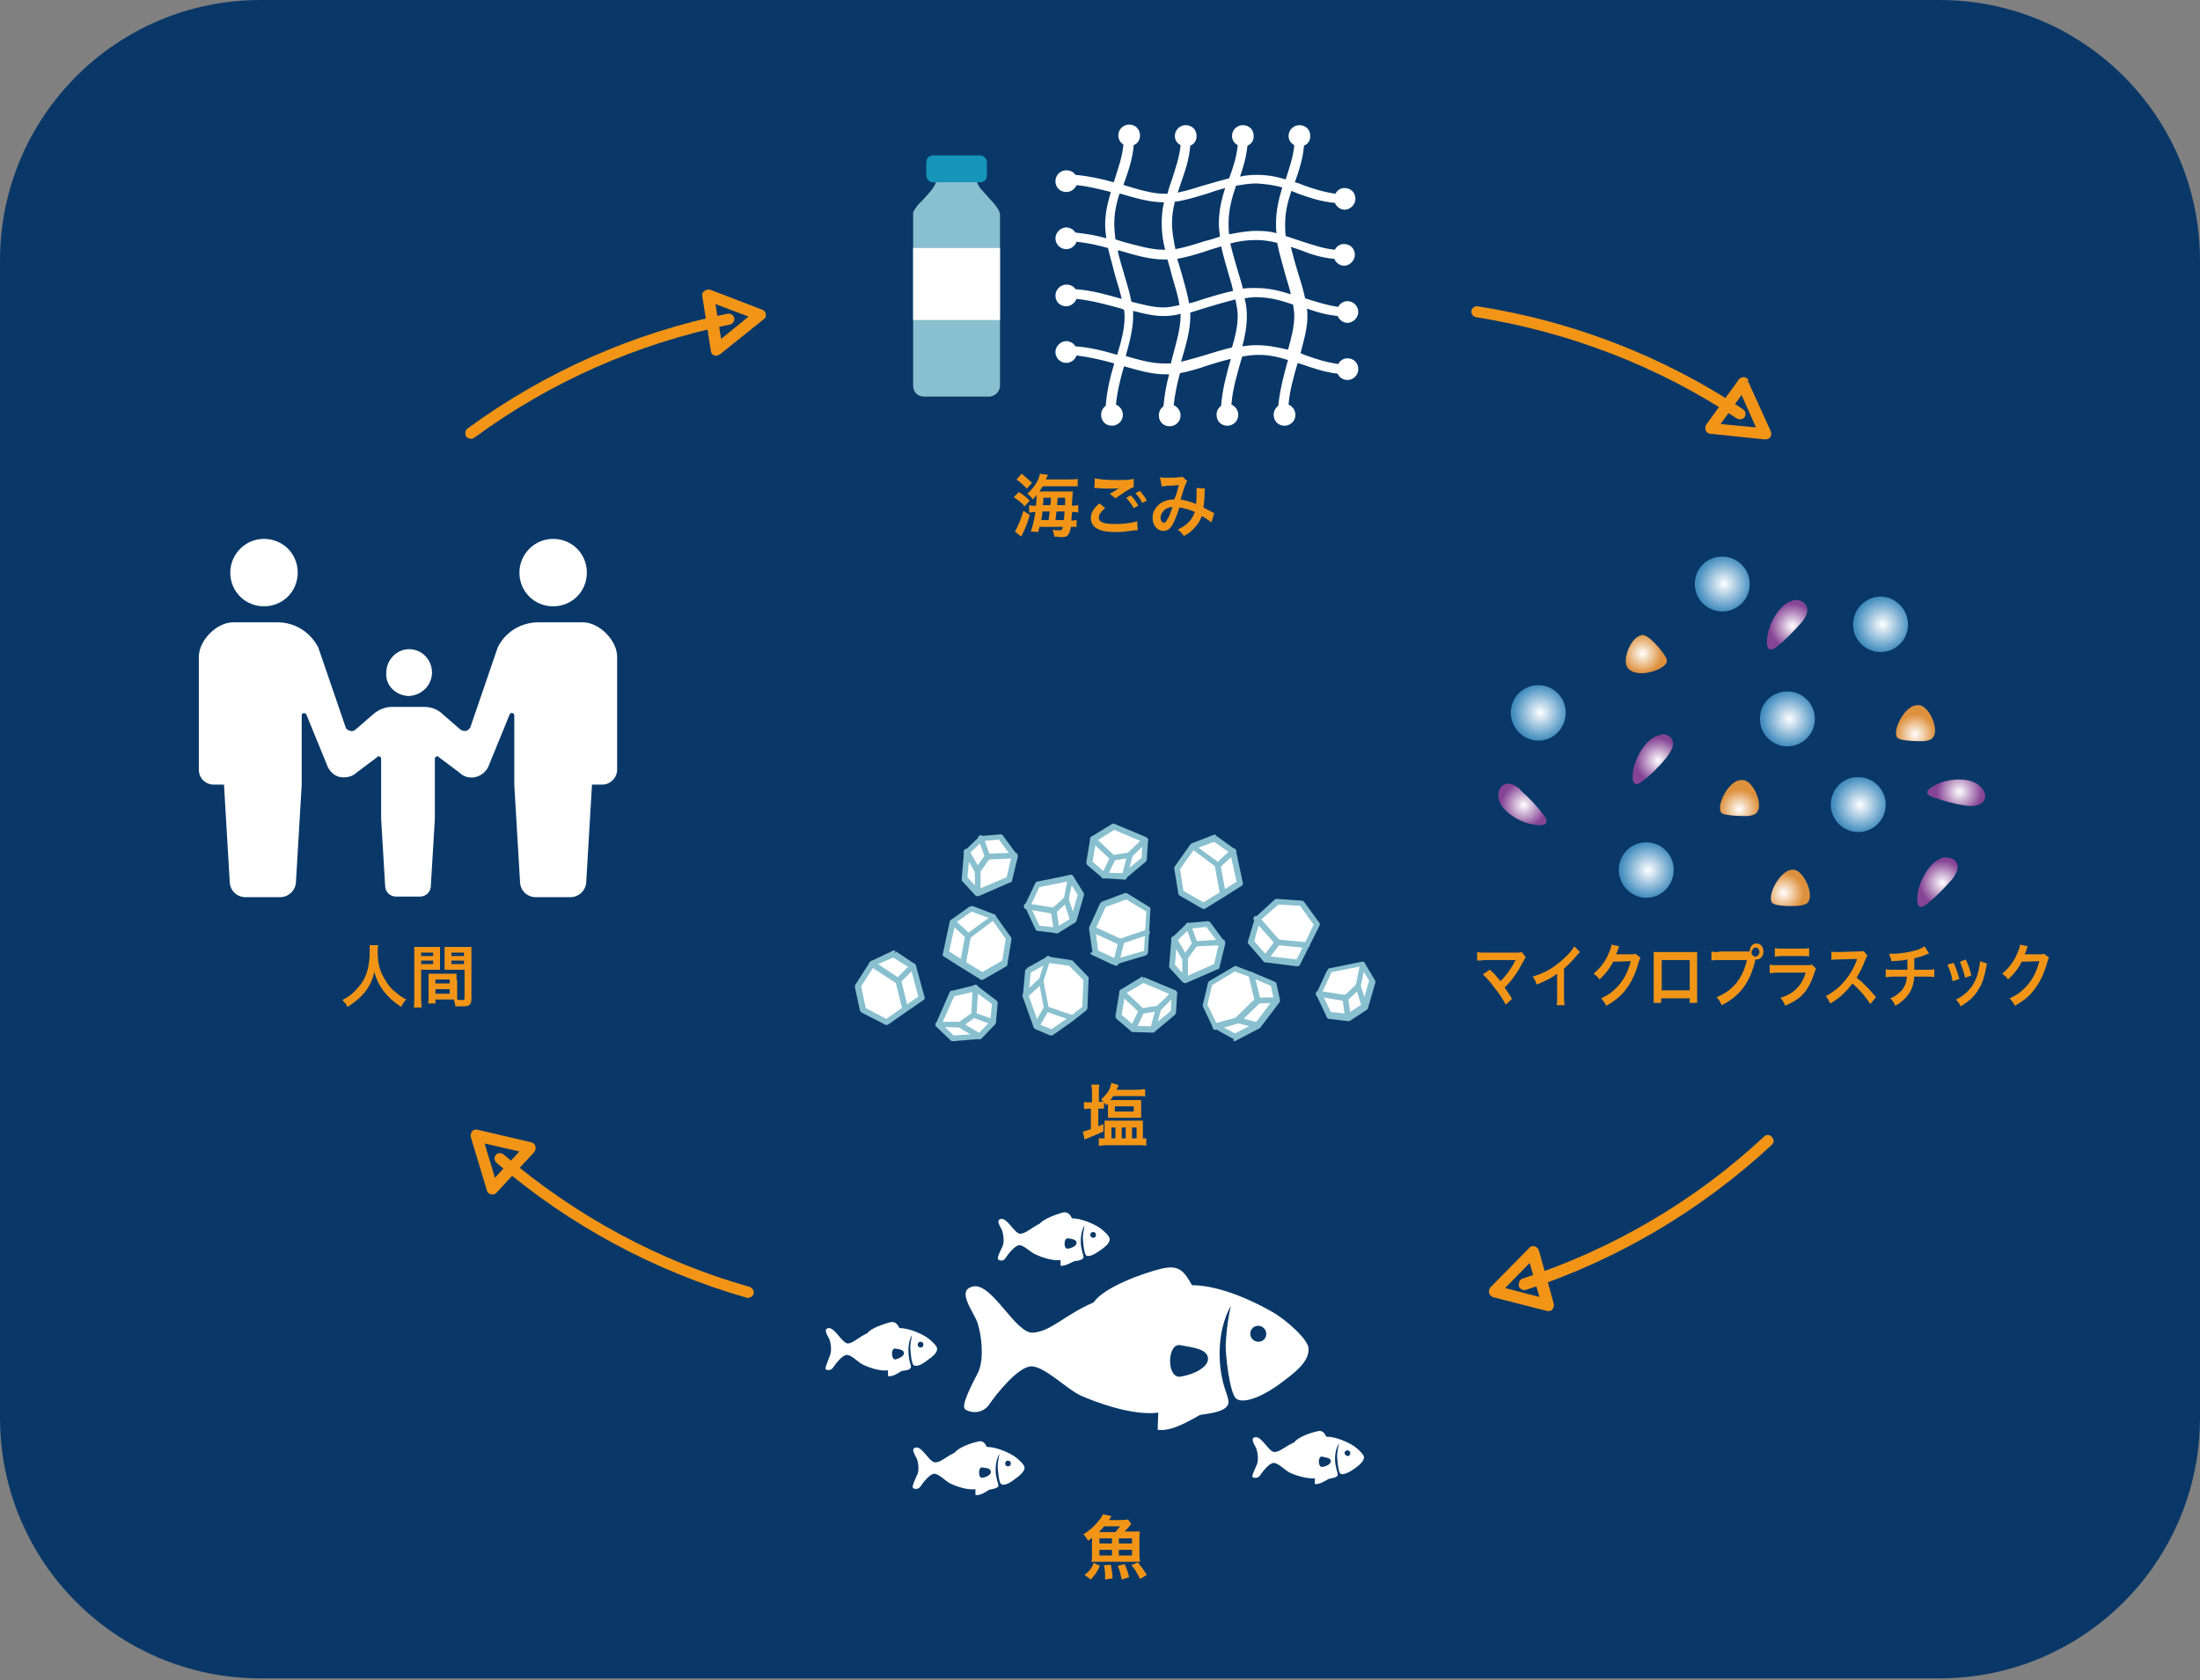 <?xml version="1.0" encoding="utf-8"?>
<!-- Generator: Adobe Illustrator 27.7.0, SVG Export Plug-In . SVG Version: 6.00 Build 0)  -->
<svg version="1.1" id="レイヤー_1" xmlns="http://www.w3.org/2000/svg" xmlns:xlink="http://www.w3.org/1999/xlink" x="0px"
	 y="0px" viewBox="0 0 385 294" style="enable-background:new 0 0 385 294;" xml:space="preserve">
<rect x="0" y="0" width="385" height="294" fill="#808080" stroke="none"/>
<style type="text/css">
	.st0{fill:#093868;}
	.st1{fill:#FFFFFF;}
	
		.st2{clip-path:url(#SVGID_00000013899344588780026020000000658579280627472298_);fill:url(#SVGID_00000070102147581635433710000010199875642203874711_);}
	
		.st3{clip-path:url(#SVGID_00000127733840802411814610000001365734257304288419_);fill:url(#SVGID_00000166650377094776370400000006930288344687975582_);}
	
		.st4{clip-path:url(#SVGID_00000050638883209842314760000013929366868564897195_);fill:url(#SVGID_00000039846136344538872900000004892677381414237589_);}
	
		.st5{clip-path:url(#SVGID_00000135655662200683921510000008072624602325715889_);fill:url(#SVGID_00000161625297837634204720000014727722637821719683_);}
	
		.st6{clip-path:url(#SVGID_00000151542246897547141190000006214988765577193901_);fill:url(#SVGID_00000078741921392854062360000007375396662649313410_);}
	
		.st7{clip-path:url(#SVGID_00000047742873214353312350000017279555680736839304_);fill:url(#SVGID_00000005969981753979408510000016244270596485776049_);}
	
		.st8{clip-path:url(#SVGID_00000124854017977892633930000000489425687119345591_);fill:url(#SVGID_00000158724821823482160950000014084879600873915290_);}
	
		.st9{clip-path:url(#SVGID_00000008857469083637023240000017460477198414628534_);fill:url(#SVGID_00000013893114440335506500000004703155817956613549_);}
	
		.st10{clip-path:url(#SVGID_00000040549610989792404370000004155441866949773731_);fill:url(#SVGID_00000018928102625905506370000014304946035060328119_);}
	
		.st11{clip-path:url(#SVGID_00000109736443646777336580000005459497514462075829_);fill:url(#SVGID_00000118390978718906966440000003788399836961316015_);}
	
		.st12{clip-path:url(#SVGID_00000012470839548568856150000000758993249340620938_);fill:url(#SVGID_00000062150421437656488270000010366290887222634658_);}
	
		.st13{clip-path:url(#SVGID_00000043459070937163180080000012665876135674538936_);fill:url(#SVGID_00000133515133417693386310000000720513134500498606_);}
	
		.st14{clip-path:url(#SVGID_00000091732524294820952400000007487297259064731562_);fill:url(#SVGID_00000129892707567537807990000016839065305984459693_);}
	
		.st15{clip-path:url(#SVGID_00000166640611150811194310000018052226674985973942_);fill:url(#SVGID_00000065796981923021827350000007128682389438647451_);}
	
		.st16{clip-path:url(#SVGID_00000002377451181194976210000010535353411267942289_);fill:url(#SVGID_00000070107843213657512430000010578875851328054706_);}
	.st17{fill:#89C0CF;}
	.st18{fill:#F29517;}
	.st19{fill:#1695BB;}
</style>
<g>
	<path class="st0" d="M339.4,293.7H45.6C20.4,293.7,0,273.3,0,248.1V45.6C0,20.4,20.4,0,45.6,0h293.8C364.6,0,385,20.4,385,45.6
		v202.5C385,273.3,364.6,293.7,339.4,293.7"/>
	<path class="st1" d="M233.5,45.3c0.3,0.7,1,1.2,1.7,1.2c1,0,1.9-0.9,1.9-1.9c0-1.1-0.8-1.9-1.9-1.9c-0.7,0-1.3,0.4-1.6,1
		c-2.1-0.2-4-0.9-5.9-1.5c-0.9-0.3-1.8-0.6-2.7-0.9c-0.1-0.7-0.1-1.4-0.1-2.1c0-2.2,0.5-4,1.1-5.8c0.4,0.2,0.8,0.3,1.2,0.5
		c2,0.7,4,1.4,6.4,1.6c0.3,0.7,1,1.2,1.7,1.2c1,0,1.9-0.9,1.9-1.9c0-1.1-0.8-1.9-1.9-1.9c-0.7,0-1.3,0.4-1.6,1
		c-2.1-0.3-4-0.9-5.9-1.6c-0.4-0.2-0.8-0.3-1.2-0.4c0.7-2,1.4-4,1.6-6.4c0.7-0.3,1.1-0.9,1.1-1.7c0-1.1-0.8-1.9-1.9-1.9
		c-1,0-1.9,0.8-1.9,1.9c0,0.7,0.4,1.3,1,1.6c-0.2,2.2-0.9,4-1.5,6h0c-1.6-0.5-3.2-0.8-5.1-0.8c-1,0-2,0.1-2.9,0.3
		c0.6-1.7,1.1-3.4,1.3-5.4c0.7-0.3,1.1-0.9,1.1-1.7c0-1.1-0.8-1.9-1.9-1.9c-1,0-1.9,0.8-1.9,1.9c0,0.7,0.4,1.3,1,1.6
		c-0.2,2.1-0.8,3.9-1.5,5.8c-1.5,0.4-2.9,0.8-4.3,1.2c-1.6,0.5-3.2,1-4.7,1.3c0.2-0.6,0.4-1.2,0.6-1.8c0.7-2,1.4-4,1.6-6.4
		c0.7-0.3,1.1-0.9,1.1-1.7c0-1.1-0.8-1.9-1.9-1.9c-1,0-1.9,0.8-1.9,1.9c0,0.7,0.4,1.3,1,1.6c-0.2,2.2-0.9,4-1.5,6
		c-0.3,0.8-0.6,1.7-0.8,2.5c-0.2,0-0.4,0-0.5,0c-2.1,0-4.5-0.7-7.1-1.5l-0.1-0.1c0.1-0.1,0.1-0.4,0.2-0.5c0.7-2,1.4-4,1.6-6.4
		c0.7-0.3,1.1-0.9,1.1-1.7c0-1.1-0.8-1.9-1.9-1.9c-1,0-1.9,0.8-1.9,1.9c0,0.7,0.4,1.3,0.9,1.6c-0.2,2.2-0.9,4-1.5,6
		c-0.1,0.2-0.1,0.4-0.2,0.6c-2.1-0.6-4.4-1.1-6.7-1.3c-0.3-0.5-0.9-0.8-1.6-0.8c-1,0-1.9,0.8-1.9,1.9c0,1.1,0.8,1.9,1.9,1.9
		c0.8,0,1.5-0.5,1.8-1.2c2.1,0.2,4,0.7,6,1.2c-0.5,1.7-1,3.6-1,5.7c0,0.8,0.1,1.6,0.2,2.4c-1.7-0.5-3.5-0.8-5.4-1
		c-0.3-0.5-0.9-0.9-1.6-0.9c-1,0-1.9,0.9-1.9,1.9c0,1,0.8,1.9,1.9,1.9c0.8,0,1.5-0.5,1.8-1.3c1.9,0.2,3.7,0.6,5.5,1.1
		c0.4,1.7,0.9,3.4,1.3,5c0.4,1.3,0.8,2.6,1.1,3.9c-2.5-0.7-5.2-1.5-8.1-1.7c-0.3-0.5-0.9-0.8-1.6-0.8c-1,0-1.9,0.9-1.9,1.9
		c0,1.1,0.8,1.9,1.9,1.9c0.8,0,1.5-0.6,1.8-1.3c2.7,0.3,5.3,1,7.8,1.7c0.2,0.1,0.3,0.1,0.5,0.2c0.1,0.5,0.1,0.9,0.1,1.4
		c0,2-0.6,4.2-1.3,6.5c-2.3-0.7-4.7-1.3-7.3-1.5c-0.3-0.5-0.9-0.9-1.6-0.9c-1,0-1.9,0.9-1.9,1.9c0,1,0.8,1.9,1.9,1.9
		c0.8,0,1.5-0.5,1.8-1.3c2.3,0.3,4.5,0.8,6.6,1.4c-0.7,2.3-1.3,4.8-1.5,7.4c-0.5,0.4-0.8,0.9-0.8,1.6c0,1.1,0.8,1.9,1.9,1.9
		c1,0,1.9-0.8,1.9-1.9c0-0.8-0.5-1.5-1.2-1.8c0.2-2.3,0.8-4.6,1.4-6.7c2.5,0.7,4.9,1.4,7.1,1.4c0.3,0,0.5,0,0.8,0
		c-0.5,1.8-0.8,3.6-1,5.6c-0.5,0.4-0.8,0.9-0.8,1.6c0,1.1,0.8,1.9,1.9,1.9c1,0,1.9-0.8,1.9-1.9c0-0.8-0.5-1.5-1.2-1.8
		c0.2-1.9,0.6-3.8,1.1-5.6c1.6-0.3,3.3-0.8,5-1.4c1.3-0.4,2.6-0.8,3.9-1.1c-0.7,2.5-1.5,5.3-1.7,8.2c-0.5,0.4-0.8,0.9-0.8,1.6
		c0,1.1,0.8,1.9,1.9,1.9c1,0,1.9-0.8,1.9-1.9c0-0.8-0.5-1.5-1.2-1.8c0.2-2.7,1-5.3,1.7-7.8c0.1-0.2,0.1-0.4,0.2-0.6
		c1-0.2,1.9-0.3,2.9-0.3c1.9,0,3.5,0.4,5.1,0.9c-0.7,2.5-1.4,5.1-1.7,8c-0.5,0.4-0.8,0.9-0.8,1.6c0,1.1,0.8,1.9,1.9,1.9
		c1,0,1.9-0.8,1.9-1.9c0-0.8-0.5-1.5-1.2-1.8c0.2-2.5,0.9-4.9,1.6-7.3c0.2,0.1,0.4,0.2,0.6,0.2c2,0.7,4,1.4,6.4,1.7
		c0.3,0.7,1,1.1,1.7,1.1c1,0,1.9-0.8,1.9-1.9c0-1.1-0.8-1.9-1.9-1.9c-0.7,0-1.3,0.4-1.6,1c-2.1-0.3-4-0.9-5.9-1.6
		c-0.2-0.1-0.5-0.2-0.7-0.3c0.6-2.3,1.2-4.4,1.2-6.4c0-0.5,0-1-0.1-1.4c1.7,0.6,3.4,1.1,5.4,1.3c0.3,0.7,1,1.2,1.7,1.2
		c1,0,1.9-0.9,1.9-1.9c0-1-0.8-1.9-1.9-1.9c-0.7,0-1.3,0.4-1.6,1c-2.1-0.3-3.9-0.9-5.8-1.5c-0.3-1.4-0.7-2.8-1.2-4.3
		c-0.5-1.6-0.9-3.1-1.3-4.7c0.6,0.2,1.2,0.4,1.8,0.6C229.1,44.4,231.2,45.1,233.5,45.3 M224.4,32.8c-0.6,2-1.1,4-1.1,6.3
		c0,0.6,0,1.2,0.1,1.7c-1.1-0.3-2.2-0.4-3.5-0.4c-1.6,0-3.2,0.3-4.8,0.6c-0.1-0.6-0.1-1.3-0.1-1.9c0-2.5,0.6-4.5,1.3-6.6
		c1.2-0.2,2.4-0.4,3.6-0.4C221.5,32.2,223,32.4,224.4,32.8 M211.2,33.9c1.1-0.4,2.1-0.7,3.2-1c-0.6,1.9-1.1,3.9-1.1,6.2
		c0,0.8,0.1,1.6,0.2,2.3c-0.9,0.3-1.8,0.6-2.7,0.8c-1.8,0.6-3.5,1.1-5.1,1.4c-0.3-1.5-0.6-3-0.6-4.5c0-1.4,0.2-2.6,0.5-3.8
		C207.3,35.1,209.2,34.5,211.2,33.9 M215.1,48.3c0.3,0.9,0.5,1.7,0.7,2.6c-1.8,0.4-3.5,0.9-5.1,1.4c-0.9,0.3-1.8,0.6-2.6,0.8
		c-0.3-1.7-0.8-3.4-1.3-5.2c-0.3-0.9-0.5-1.8-0.8-2.6c1.7-0.3,3.4-0.8,5.2-1.4c0.8-0.3,1.7-0.5,2.5-0.8
		C214.1,44.9,214.6,46.6,215.1,48.3 M195,39.1c0-1.9,0.4-3.6,0.9-5.2l0.2,0c2.7,0.8,5.2,1.5,7.5,1.5h0.1c-0.3,1.2-0.4,2.4-0.4,3.7
		c0,1.6,0.2,3.1,0.6,4.6h-0.3c-2.1,0-4.5-0.7-7.1-1.4c-0.4-0.1-0.8-0.3-1.3-0.4C195.1,41,195,40.1,195,39.1 M196.1,43.9
		c2.7,0.8,5.2,1.5,7.5,1.5c0.2,0,0.4,0,0.7,0c0.3,1,0.6,2,0.8,2.9c0.5,1.8,1.1,3.5,1.3,5.1c-1,0.2-1.9,0.4-2.8,0.4
		c-1.7,0-3.6-0.5-5.6-1c-0.3-1.6-0.8-3.2-1.3-4.9c-0.4-1.3-0.8-2.7-1.1-4C195.8,43.8,196,43.8,196.1,43.9 M203.6,63.6
		c-2,0-4.2-0.6-6.6-1.3c0.7-2.5,1.3-4.8,1.3-7c0-0.3,0-0.6,0-0.9c1.9,0.5,3.6,0.9,5.3,0.9c1,0,2-0.1,3-0.4c0,0.1,0,0.2,0,0.4
		c0,2.1-0.7,4.5-1.4,7.1c-0.1,0.4-0.2,0.8-0.3,1.2C204.4,63.6,204,63.6,203.6,63.6 M210.7,62.2c-1.4,0.4-2.7,0.8-4,1.1
		c0-0.2,0.1-0.3,0.1-0.4c0.8-2.7,1.5-5.2,1.5-7.5c0-0.3,0-0.5,0-0.7c1-0.3,1.9-0.6,2.9-0.9c1.7-0.5,3.3-1,5-1.4c0.2,1,0.4,2,0.4,2.9
		c0,1.7-0.4,3.5-1,5.5C213.9,61.2,212.3,61.7,210.7,62.2 M219.8,60.4c-0.8,0-1.6,0.1-2.4,0.2c0.5-1.8,0.8-3.6,0.8-5.2
		c0-1.1-0.1-2.1-0.4-3.2c0.7-0.1,1.3-0.2,2-0.2c2.4,0,4.5,0.6,6.5,1.3c0.1,0.7,0.2,1.4,0.2,2c0,1.8-0.5,3.8-1.1,5.9
		C223.7,60.8,221.9,60.4,219.8,60.4 M225,48.3c0.3,1.1,0.7,2.2,0.9,3.2c-1.9-0.6-3.8-1.1-6.1-1.1c-0.8,0-1.6,0-2.3,0.1
		c-0.2-0.9-0.5-1.8-0.8-2.8c-0.5-1.7-1-3.4-1.4-5.1c1.5-0.4,3-0.6,4.5-0.6c1.3,0,2.6,0.2,3.7,0.5C223.9,44.5,224.5,46.4,225,48.3"/>
	<g>
		<defs>
			<path id="SVGID_1_" d="M264.4,124.7c0,2.7,2.2,4.9,4.8,4.9c2.7,0,4.8-2.2,4.8-4.9c0-2.7-2.2-4.8-4.8-4.8
				C266.6,119.9,264.4,122,264.4,124.7"/>
		</defs>
		<clipPath id="SVGID_00000004545262096259015050000007856204196872824236_">
			<use xlink:href="#SVGID_1_"  style="overflow:visible;"/>
		</clipPath>
		
			<radialGradient id="SVGID_00000122719952050306708150000003321603312683317139_" cx="1595.231" cy="-162.433" r="1.002" gradientTransform="matrix(4.811 0 0 -4.811 -7405.087 -656.753)" gradientUnits="userSpaceOnUse">
			<stop  offset="0" style="stop-color:#FFFFFF"/>
			<stop  offset="1" style="stop-color:#438DBF"/>
		</radialGradient>
		
			<path style="clip-path:url(#SVGID_00000004545262096259015050000007856204196872824236_);fill:url(#SVGID_00000122719952050306708150000003321603312683317139_);" d="
			M264.4,124.7c0,2.7,2.2,4.9,4.8,4.9c2.7,0,4.8-2.2,4.8-4.9c0-2.7-2.2-4.8-4.8-4.8C266.6,119.9,264.4,122,264.4,124.7"/>
	</g>
	<g>
		<defs>
			<path id="SVGID_00000007398334291272791310000001586691178686370195_" d="M308,125.8c0,2.7,2.2,4.8,4.8,4.8
				c2.7,0,4.8-2.2,4.8-4.8c0-2.7-2.2-4.8-4.8-4.8C310.1,121,308,123.1,308,125.8"/>
		</defs>
		<clipPath id="SVGID_00000001626595518466752990000000636365552225937037_">
			<use xlink:href="#SVGID_00000007398334291272791310000001586691178686370195_"  style="overflow:visible;"/>
		</clipPath>
		
			<radialGradient id="SVGID_00000044881089877647987690000001663377398089481881_" cx="1595.248" cy="-162.434" r="1.001" gradientTransform="matrix(4.811 0 0 -4.811 -7361.576 -655.652)" gradientUnits="userSpaceOnUse">
			<stop  offset="0" style="stop-color:#FFFFFF"/>
			<stop  offset="1" style="stop-color:#438DBF"/>
		</radialGradient>
		
			<path style="clip-path:url(#SVGID_00000001626595518466752990000000636365552225937037_);fill:url(#SVGID_00000044881089877647987690000001663377398089481881_);" d="
			M308,125.8c0,2.7,2.2,4.8,4.8,4.8c2.7,0,4.8-2.2,4.8-4.8c0-2.7-2.2-4.8-4.8-4.8C310.1,121,308,123.1,308,125.8"/>
	</g>
	<g>
		<defs>
			<path id="SVGID_00000067952602787353759830000012883817861077403784_" d="M324.3,109.3c0,2.7,2.2,4.8,4.8,4.8
				c2.7,0,4.8-2.2,4.8-4.8c0-2.7-2.2-4.9-4.8-4.9C326.5,104.4,324.3,106.6,324.3,109.3"/>
		</defs>
		<clipPath id="SVGID_00000151514085409215204750000007055526793036712623_">
			<use xlink:href="#SVGID_00000067952602787353759830000012883817861077403784_"  style="overflow:visible;"/>
		</clipPath>
		
			<radialGradient id="SVGID_00000141426551262497533010000001809981843340527530_" cx="1595.252" cy="-162.428" r="1.002" gradientTransform="matrix(4.811 0 0 -4.811 -7345.276 -672.152)" gradientUnits="userSpaceOnUse">
			<stop  offset="0" style="stop-color:#FFFFFF"/>
			<stop  offset="1" style="stop-color:#438DBF"/>
		</radialGradient>
		
			<path style="clip-path:url(#SVGID_00000151514085409215204750000007055526793036712623_);fill:url(#SVGID_00000141426551262497533010000001809981843340527530_);" d="
			M324.3,109.3c0,2.7,2.2,4.8,4.8,4.8c2.7,0,4.8-2.2,4.8-4.8c0-2.7-2.2-4.9-4.8-4.9C326.5,104.4,324.3,106.6,324.3,109.3"/>
	</g>
	<g>
		<defs>
			<path id="SVGID_00000167377059876075442930000015908535465982206632_" d="M296.6,102.2c0,2.7,2.2,4.8,4.8,4.8
				c2.7,0,4.8-2.2,4.8-4.8c0-2.7-2.2-4.8-4.8-4.8C298.7,97.4,296.6,99.5,296.6,102.2"/>
		</defs>
		<clipPath id="SVGID_00000089561855944923946890000006849223891158068637_">
			<use xlink:href="#SVGID_00000167377059876075442930000015908535465982206632_"  style="overflow:visible;"/>
		</clipPath>
		
			<radialGradient id="SVGID_00000065769425419912060310000009981300722461820325_" cx="1595.243" cy="-162.425" r="1.002" gradientTransform="matrix(4.811 0 0 -4.811 -7372.989 -679.253)" gradientUnits="userSpaceOnUse">
			<stop  offset="0" style="stop-color:#FFFFFF"/>
			<stop  offset="1" style="stop-color:#438DBF"/>
		</radialGradient>
		
			<path style="clip-path:url(#SVGID_00000089561855944923946890000006849223891158068637_);fill:url(#SVGID_00000065769425419912060310000009981300722461820325_);" d="
			M296.6,102.2c0,2.7,2.2,4.8,4.8,4.8c2.7,0,4.8-2.2,4.8-4.8c0-2.7-2.2-4.8-4.8-4.8C298.7,97.4,296.6,99.5,296.6,102.2"/>
	</g>
	<g>
		<defs>
			<path id="SVGID_00000006695384189839795620000017454139206924227203_" d="M283.3,152.2c0,2.7,2.2,4.9,4.8,4.9
				c2.7,0,4.8-2.2,4.8-4.9c0-2.7-2.2-4.8-4.8-4.8C285.5,147.4,283.3,149.5,283.3,152.2"/>
		</defs>
		<clipPath id="SVGID_00000081608367500523561940000001106892954408744341_">
			<use xlink:href="#SVGID_00000006695384189839795620000017454139206924227203_"  style="overflow:visible;"/>
		</clipPath>
		
			<radialGradient id="SVGID_00000160882302601230073210000014251702107881478806_" cx="1595.238" cy="-162.444" r="1.002" gradientTransform="matrix(4.811 0 0 -4.811 -7386.221 -629.253)" gradientUnits="userSpaceOnUse">
			<stop  offset="0" style="stop-color:#FFFFFF"/>
			<stop  offset="1" style="stop-color:#438DBF"/>
		</radialGradient>
		
			<path style="clip-path:url(#SVGID_00000081608367500523561940000001106892954408744341_);fill:url(#SVGID_00000160882302601230073210000014251702107881478806_);" d="
			M283.3,152.2c0,2.7,2.2,4.9,4.8,4.9c2.7,0,4.8-2.2,4.8-4.9c0-2.7-2.2-4.8-4.8-4.8C285.5,147.4,283.3,149.5,283.3,152.2"/>
	</g>
	<g>
		<defs>
			<path id="SVGID_00000072250934329365695500000005234046045931367069_" d="M320.4,140.8c0,2.7,2.2,4.8,4.8,4.8
				c2.7,0,4.8-2.2,4.8-4.8c0-2.7-2.2-4.8-4.8-4.8C322.6,135.9,320.4,138.1,320.4,140.8"/>
		</defs>
		<clipPath id="SVGID_00000121960014201285197690000013289351734853242558_">
			<use xlink:href="#SVGID_00000072250934329365695500000005234046045931367069_"  style="overflow:visible;"/>
		</clipPath>
		
			<radialGradient id="SVGID_00000070077481238907186430000006095994174859375022_" cx="1595.252" cy="-162.44" r="1.002" gradientTransform="matrix(4.811 0 0 -4.811 -7349.196 -640.652)" gradientUnits="userSpaceOnUse">
			<stop  offset="0" style="stop-color:#FFFFFF"/>
			<stop  offset="1" style="stop-color:#438DBF"/>
		</radialGradient>
		
			<path style="clip-path:url(#SVGID_00000121960014201285197690000013289351734853242558_);fill:url(#SVGID_00000070077481238907186430000006095994174859375022_);" d="
			M320.4,140.8c0,2.7,2.2,4.8,4.8,4.8c2.7,0,4.8-2.2,4.8-4.8c0-2.7-2.2-4.8-4.8-4.8C322.6,135.9,320.4,138.1,320.4,140.8"/>
	</g>
	<g>
		<defs>
			<path id="SVGID_00000045617198234004180090000002450830793500050878_" d="M287.2,111.2c-1.7,0.1-3.4,4.2-2.4,5.6
				c1.2,1.8,5.3,0.9,6.6-0.5c0.2-0.1,0.3-0.3,0.3-0.6c0-0.3-0.1-0.5-0.2-0.7c-0.7-1.2-1.6-2.2-2.7-3.2c-0.4-0.3-0.9-0.7-1.5-0.7
				H287.2"/>
		</defs>
		<clipPath id="SVGID_00000029023661155627158820000013601898958088591753_">
			<use xlink:href="#SVGID_00000045617198234004180090000002450830793500050878_"  style="overflow:visible;"/>
		</clipPath>
		
			<radialGradient id="SVGID_00000061441994240726707770000003069175940107574694_" cx="1677.842" cy="-531.913" r="1.002" gradientTransform="matrix(3.444 0 0 -3.444 -5491.094 -1717.576)" gradientUnits="userSpaceOnUse">
			<stop  offset="0" style="stop-color:#FFFFFF"/>
			<stop  offset="1" style="stop-color:#DE913D"/>
		</radialGradient>
		
			<path style="clip-path:url(#SVGID_00000029023661155627158820000013601898958088591753_);fill:url(#SVGID_00000061441994240726707770000003069175940107574694_);" d="
			M287.2,111.2c-1.7,0.2-3.4,4.2-2.4,5.6c1.2,1.8,5.3,0.9,6.6-0.5c0.2-0.2,0.3-0.4,0.3-0.6c0-0.3-0.1-0.5-0.2-0.7
			c-0.7-1.2-1.6-2.2-2.7-3.2c-0.4-0.4-0.9-0.8-1.5-0.8H287.2"/>
	</g>
	<g>
		<defs>
			<path id="SVGID_00000137112056776513371320000001135430608500615608_" d="M331.8,128.4c0,0.2,0.1,0.5,0.2,0.7
				c0.2,0.1,0.4,0.2,0.6,0.3c1.4,0.3,2.8,0.3,4.1,0.3c0.6-0.1,1.3-0.2,1.6-0.7c1.1-1.4-0.7-5.4-2.4-5.6c-0.1,0-0.2,0-0.3,0
				C333.7,123.3,331.7,126.7,331.8,128.4"/>
		</defs>
		<clipPath id="SVGID_00000013872644043317525300000016197326637243921084_">
			<use xlink:href="#SVGID_00000137112056776513371320000001135430608500615608_"  style="overflow:visible;"/>
		</clipPath>
		
			<radialGradient id="SVGID_00000088124475245075217770000003461785643523268520_" cx="2138.502" cy="1870.02" r="1.002" gradientTransform="matrix(-2.353 2.516 2.516 2.353 662.056 -9652.196)" gradientUnits="userSpaceOnUse">
			<stop  offset="0" style="stop-color:#FFFFFF"/>
			<stop  offset="1" style="stop-color:#DE913D"/>
		</radialGradient>
		
			<path style="clip-path:url(#SVGID_00000013872644043317525300000016197326637243921084_);fill:url(#SVGID_00000088124475245075217770000003461785643523268520_);" d="
			M331.8,128.4c0,0.3,0.1,0.5,0.2,0.7c0.2,0.1,0.4,0.2,0.6,0.3c1.4,0.3,2.8,0.4,4.1,0.3c0.6,0,1.3-0.2,1.6-0.7
			c1.1-1.4-0.7-5.4-2.4-5.6c-0.1,0-0.2,0-0.3,0C333.7,123.3,331.7,126.7,331.8,128.4"/>
	</g>
	<g>
		<defs>
			<path id="SVGID_00000008112980438386708380000006279312399528278659_" d="M301,141.5c0,0.3,0.1,0.5,0.2,0.7
				c0.2,0.2,0.4,0.2,0.6,0.3c1.4,0.3,2.7,0.3,4.1,0.3c0.6-0.1,1.3-0.2,1.6-0.7c1.1-1.4-0.7-5.4-2.4-5.6c-0.1,0-0.2,0-0.3,0
				C302.9,136.4,300.9,139.8,301,141.5"/>
		</defs>
		<clipPath id="SVGID_00000046315284057424558440000012428989553078790572_">
			<use xlink:href="#SVGID_00000008112980438386708380000006279312399528278659_"  style="overflow:visible;"/>
		</clipPath>
		
			<radialGradient id="SVGID_00000175291392709398352540000017691750164075900089_" cx="2138.519" cy="1870.013" r="1.002" gradientTransform="matrix(-2.353 2.516 2.516 2.353 631.326 -9639.097)" gradientUnits="userSpaceOnUse">
			<stop  offset="0" style="stop-color:#FFFFFF"/>
			<stop  offset="1" style="stop-color:#DE913D"/>
		</radialGradient>
		
			<path style="clip-path:url(#SVGID_00000046315284057424558440000012428989553078790572_);fill:url(#SVGID_00000175291392709398352540000017691750164075900089_);" d="
			M301,141.5c0,0.3,0.1,0.5,0.2,0.7c0.2,0.2,0.4,0.2,0.6,0.3c1.4,0.3,2.8,0.4,4.1,0.3c0.6,0,1.3-0.2,1.6-0.7
			c1.1-1.4-0.7-5.4-2.4-5.6c-0.1,0-0.2,0-0.3,0C302.9,136.4,300.9,139.8,301,141.5"/>
	</g>
	<g>
		<defs>
			<path id="SVGID_00000012444492832339819180000012408922358222949307_" d="M309.9,157.3c0,0.2,0.1,0.5,0.2,0.7
				c0.2,0.1,0.4,0.2,0.6,0.3c1.4,0.3,2.8,0.3,4.1,0.2c0.6-0.1,1.3-0.2,1.6-0.6c1.1-1.4-0.7-5.4-2.4-5.7c-0.1,0-0.2,0-0.3,0
				C311.8,152.2,309.8,155.6,309.9,157.3"/>
		</defs>
		<clipPath id="SVGID_00000080928373321744336930000002912660316566256792_">
			<use xlink:href="#SVGID_00000012444492832339819180000012408922358222949307_"  style="overflow:visible;"/>
		</clipPath>
		
			<radialGradient id="SVGID_00000162322679049331212340000008134248389189147307_" cx="2135.67" cy="1865.849" r="1.002" gradientTransform="matrix(-2.362 2.525 2.525 2.362 645.274 -9643.461)" gradientUnits="userSpaceOnUse">
			<stop  offset="0" style="stop-color:#FFFFFF"/>
			<stop  offset="1" style="stop-color:#DE913D"/>
		</radialGradient>
		
			<path style="clip-path:url(#SVGID_00000080928373321744336930000002912660316566256792_);fill:url(#SVGID_00000162322679049331212340000008134248389189147307_);" d="
			M309.9,157.3c0,0.2,0.1,0.5,0.2,0.7c0.2,0.2,0.4,0.2,0.6,0.3c1.4,0.3,2.8,0.3,4.1,0.2c0.6,0,1.3-0.2,1.6-0.6
			c1.1-1.4-0.7-5.4-2.4-5.7c-0.1,0-0.2,0-0.3,0C311.8,152.2,309.8,155.6,309.9,157.3"/>
	</g>
	<g>
		<defs>
			<path id="SVGID_00000181081209449454566830000015739523878772373926_" d="M314.2,105c-2.5,0.3-4.3,3.5-4.8,5.8
				c-0.3,1.3-0.5,3.9,1.5,2.4c1.6-1.3,3-2.7,4.3-4.2l0.1-0.1c0.7-0.9,1.3-2,0.8-2.9c-0.3-0.6-1-1-1.7-1
				C314.4,105,314.3,105,314.2,105"/>
		</defs>
		<clipPath id="SVGID_00000155105568113018271610000000870116611147055259_">
			<use xlink:href="#SVGID_00000181081209449454566830000015739523878772373926_"  style="overflow:visible;"/>
		</clipPath>
		
			<radialGradient id="SVGID_00000138547491961286675830000005199350459756734883_" cx="1641.241" cy="-368.141" r="1.002" gradientTransform="matrix(3.941 0 0 -3.941 -6154.454 -1341.306)" gradientUnits="userSpaceOnUse">
			<stop  offset="0" style="stop-color:#FFFFFF"/>
			<stop  offset="1" style="stop-color:#864495"/>
		</radialGradient>
		
			<path style="clip-path:url(#SVGID_00000155105568113018271610000000870116611147055259_);fill:url(#SVGID_00000138547491961286675830000005199350459756734883_);" d="
			M314.2,105c-2.5,0.3-4.3,3.5-4.8,5.8c-0.3,1.3-0.5,3.9,1.5,2.4c1.6-1.3,3-2.7,4.3-4.2l0.1-0.1c0.7-0.9,1.3-2,0.8-2.9
			c-0.3-0.6-1-1-1.7-1C314.4,105,314.3,105,314.2,105"/>
	</g>
	<g>
		<defs>
			<path id="SVGID_00000038391753090112667160000006295233721638861187_" d="M290.7,128.6c-2.5,0.3-4.3,3.6-4.8,5.8
				c-0.3,1.3-0.5,3.9,1.5,2.3c1.6-1.2,3-2.6,4.3-4.2l0.1-0.2c0.7-0.9,1.3-2,0.8-2.9c-0.3-0.6-1-0.9-1.7-0.9H290.7"/>
		</defs>
		<clipPath id="SVGID_00000022527268564904357180000007669605548585603240_">
			<use xlink:href="#SVGID_00000038391753090112667160000006295233721638861187_"  style="overflow:visible;"/>
		</clipPath>
		
			<radialGradient id="SVGID_00000103944921777901792750000005376210995387809697_" cx="1641.23" cy="-368.152" r="1.001" gradientTransform="matrix(3.941 0 0 -3.941 -6177.906 -1317.806)" gradientUnits="userSpaceOnUse">
			<stop  offset="0" style="stop-color:#FFFFFF"/>
			<stop  offset="1" style="stop-color:#864495"/>
		</radialGradient>
		
			<path style="clip-path:url(#SVGID_00000022527268564904357180000007669605548585603240_);fill:url(#SVGID_00000103944921777901792750000005376210995387809697_);" d="
			M290.7,128.6c-2.5,0.3-4.3,3.6-4.8,5.8c-0.3,1.3-0.5,3.9,1.5,2.3c1.6-1.2,3-2.6,4.3-4.2l0.1-0.2c0.7-0.9,1.3-2,0.8-2.9
			c-0.3-0.6-1-0.9-1.7-0.9H290.7"/>
	</g>
	<g>
		<defs>
			<path id="SVGID_00000168822798457663351070000010087035490587311247_" d="M340.5,150c-2.5,0.3-4.3,3.6-4.8,5.8
				c-0.3,1.3-0.5,4,1.5,2.4c1.6-1.3,3-2.7,4.3-4.2l0.1-0.1c0.7-0.9,1.3-2,0.8-2.9c-0.3-0.6-1-0.9-1.7-0.9
				C340.6,150,340.6,150,340.5,150"/>
		</defs>
		<clipPath id="SVGID_00000018948516653255055380000005129637591771475895_">
			<use xlink:href="#SVGID_00000168822798457663351070000010087035490587311247_"  style="overflow:visible;"/>
		</clipPath>
		
			<radialGradient id="SVGID_00000130613988445484414430000011761157191516332211_" cx="1641.252" cy="-368.162" r="1.001" gradientTransform="matrix(3.941 0 0 -3.941 -6128.254 -1296.405)" gradientUnits="userSpaceOnUse">
			<stop  offset="0" style="stop-color:#FFFFFF"/>
			<stop  offset="1" style="stop-color:#864495"/>
		</radialGradient>
		
			<path style="clip-path:url(#SVGID_00000018948516653255055380000005129637591771475895_);fill:url(#SVGID_00000130613988445484414430000011761157191516332211_);" d="
			M340.5,150c-2.5,0.3-4.3,3.6-4.8,5.8c-0.3,1.3-0.5,4,1.5,2.4c1.6-1.3,3-2.7,4.3-4.2l0.1-0.1c0.7-0.9,1.3-2,0.8-2.9
			c-0.3-0.6-1-0.9-1.7-0.9C340.6,150,340.6,150,340.5,150"/>
	</g>
	<g>
		<defs>
			<path id="SVGID_00000155115271666302819230000017125936703378826373_" d="M339.5,137c-1.2,0.5-3.6,1.7-1.2,2.5
				c1.9,0.7,3.8,1.2,5.8,1.5l0.2,0.1c1.1,0.1,2.3,0.1,2.9-0.9c0.4-0.7,0.2-1.6-0.3-2.2c-0.9-1.2-2.5-1.6-4.1-1.6
				C341.7,136.4,340.5,136.6,339.5,137"/>
		</defs>
		<clipPath id="SVGID_00000170980650175255010810000011881761426911761541_">
			<use xlink:href="#SVGID_00000155115271666302819230000017125936703378826373_"  style="overflow:visible;"/>
		</clipPath>
		
			<radialGradient id="SVGID_00000038380110823190599900000011023085719036856455_" cx="2486.363" cy="382.776" r="1.002" gradientTransform="matrix(2.086 3.343 3.343 -2.086 -6123.254 -7374.895)" gradientUnits="userSpaceOnUse">
			<stop  offset="0" style="stop-color:#FFFFFF"/>
			<stop  offset="1" style="stop-color:#864495"/>
		</radialGradient>
		
			<path style="clip-path:url(#SVGID_00000170980650175255010810000011881761426911761541_);fill:url(#SVGID_00000038380110823190599900000011023085719036856455_);" d="
			M339.5,137c-1.2,0.5-3.6,1.7-1.2,2.5c1.9,0.7,3.8,1.2,5.8,1.5l0.2,0c1.1,0.1,2.3,0,2.9-0.9c0.4-0.7,0.2-1.6-0.3-2.2
			c-0.9-1.2-2.5-1.6-4.1-1.6C341.7,136.4,340.5,136.6,339.5,137"/>
	</g>
	<g>
		<defs>
			<path id="SVGID_00000080168872279258773290000001487930804889497762_" d="M263.2,137.3c-0.7,0.3-1,1.2-1,2
				c0.2,2.5,3.4,4.4,5.6,4.9c1.3,0.3,3.9,0.6,2.4-1.5c-1.2-1.6-2.6-3.1-4.1-4.4l-0.1-0.2c-0.6-0.5-1.4-1-2.2-1
				C263.7,137.2,263.5,137.2,263.2,137.3"/>
		</defs>
		<clipPath id="SVGID_00000130616427263444793100000012393705883868895154_">
			<use xlink:href="#SVGID_00000080168872279258773290000001487930804889497762_"  style="overflow:visible;"/>
		</clipPath>
		
			<radialGradient id="SVGID_00000101089076751014495210000011712219479087574435_" cx="256.539" cy="486.493" r="1.002" gradientTransform="matrix(9.830020e-02 -3.939 -3.939 -9.830020e-02 2157.736 1199.204)" gradientUnits="userSpaceOnUse">
			<stop  offset="0" style="stop-color:#FFFFFF"/>
			<stop  offset="1" style="stop-color:#864495"/>
		</radialGradient>
		
			<path style="clip-path:url(#SVGID_00000130616427263444793100000012393705883868895154_);fill:url(#SVGID_00000101089076751014495210000011712219479087574435_);" d="
			M263.2,137.3c-0.7,0.4-1,1.2-1,2c0.2,2.5,3.4,4.4,5.7,4.9c1.3,0.3,3.9,0.6,2.4-1.5c-1.2-1.6-2.6-3.1-4.1-4.4l-0.1-0.2
			c-0.6-0.5-1.4-1-2.2-1C263.7,137.2,263.5,137.2,263.2,137.3"/>
	</g>
	<polyline class="st1" points="181.5,154.8 179.7,158.6 181.5,162.5 184.9,162.8 187.8,161 189.1,156.5 187.3,153.6 	"/>
	<path class="st17" d="M181.5,154.8l0.5,0.2l-1.7,3.6l1.6,3.4l2.9,0.3l2.6-1.6l1.2-4.1l-1.5-2.4l-5.5,1.1L181.5,154.8l0.5,0.2
		L181.5,154.8l-0.1-0.5l5.9-1.2c0.2,0,0.4,0,0.5,0.2l1.8,2.9c0.1,0.1,0.1,0.3,0.1,0.4l-1.3,4.5c0,0.1-0.1,0.2-0.2,0.3l-2.9,1.8
		c-0.1,0.1-0.2,0.1-0.3,0.1l-3.4-0.4c-0.2,0-0.3-0.1-0.4-0.3l-1.8-3.9c-0.1-0.1-0.1-0.3,0-0.4l1.8-3.8c0.1-0.1,0.2-0.2,0.4-0.3
		L181.5,154.8z"/>
	<path class="st17" d="M187.8,153.7l-0.8,3.8c0,0.1-0.1,0.2-0.1,0.3l-2.2,2c-0.1,0.1-0.3,0.2-0.4,0.1l-4.7-0.8
		c-0.3,0-0.5-0.3-0.4-0.6c0-0.3,0.3-0.5,0.6-0.4l4.5,0.7l1.9-1.7l0.7-3.6c0.1-0.3,0.3-0.4,0.6-0.4
		C187.7,153.2,187.9,153.5,187.8,153.7L187.8,153.7z"/>
	<path class="st17" d="M187,157.2l1.2,3.7c0.1,0.3-0.1,0.5-0.3,0.6c-0.3,0.1-0.5-0.1-0.6-0.3l-1.2-3.7c-0.1-0.3,0.1-0.5,0.3-0.6
		C186.7,156.8,187,157,187,157.2"/>
	<path class="st17" d="M184.4,162.9l-0.5-3.5c0-0.3,0.2-0.5,0.4-0.6c0.3,0,0.5,0.2,0.6,0.4l0.5,3.5c0,0.3-0.2,0.5-0.4,0.6
		C184.7,163.4,184.4,163.2,184.4,162.9"/>
	<polyline class="st1" points="232.5,170 230.7,173.9 232.5,177.7 235.9,178.1 238.8,176.2 240.2,171.8 238.4,168.8 	"/>
	<path class="st17" d="M232.5,170l0.5,0.2l-1.7,3.6l1.6,3.3l2.9,0.3l2.6-1.7l1.2-4.1l-1.5-2.5l-5.5,1.1L232.5,170l0.5,0.2L232.5,170
		l-0.1-0.5l5.9-1.2c0.2,0,0.4,0.1,0.5,0.2l1.8,3c0.1,0.1,0.1,0.3,0.1,0.4l-1.3,4.5c0,0.1-0.1,0.2-0.2,0.3l-2.9,1.9
		c-0.1,0.1-0.2,0.1-0.3,0.1l-3.4-0.4c-0.2,0-0.3-0.1-0.4-0.3l-1.8-3.8c-0.1-0.1-0.1-0.3,0-0.4l1.8-3.9c0.1-0.1,0.2-0.2,0.4-0.3
		L232.5,170z"/>
	<path class="st17" d="M238.9,168.9l-0.8,3.8c0,0.1-0.1,0.2-0.1,0.3l-2.2,2.1c-0.1,0.1-0.3,0.2-0.4,0.1l-4.7-0.8
		c-0.3,0-0.5-0.3-0.4-0.6c0-0.3,0.3-0.5,0.6-0.4l4.5,0.7l1.9-1.8l0.7-3.6c0.1-0.3,0.3-0.4,0.6-0.4
		C238.8,168.4,238.9,168.6,238.9,168.9L238.9,168.9z"/>
	<path class="st17" d="M238.1,172.4l1.2,3.7c0.1,0.3-0.1,0.5-0.3,0.6c-0.3,0.1-0.5-0.1-0.6-0.3l-1.2-3.7c-0.1-0.3,0.1-0.5,0.3-0.6
		C237.7,172,238,172.1,238.1,172.4"/>
	<path class="st17" d="M235.4,178.1l-0.5-3.5c0-0.3,0.2-0.5,0.4-0.6c0.3,0,0.5,0.2,0.6,0.4l0.5,3.5c0,0.3-0.2,0.5-0.4,0.6
		C235.7,178.6,235.5,178.4,235.4,178.1"/>
	<polyline class="st1" points="200,171.5 196.3,173.6 195.7,177.8 198.3,180 201.7,180.1 205.3,177.2 205.5,173.8 	"/>
	<path class="st17" d="M200,171.5l0.3,0.4l-3.4,2l-0.6,3.7l2.2,1.9l3.1,0.1l3.3-2.7l0.1-2.8l-5.2-2.2L200,171.5l0.3,0.4L200,171.5
		l0.2-0.5l5.5,2.3c0.2,0.1,0.3,0.3,0.3,0.5l-0.2,3.4c0,0.1-0.1,0.3-0.2,0.4l-3.6,3c-0.1,0.1-0.2,0.1-0.3,0.1l-3.4-0.1
		c-0.1,0-0.2,0-0.3-0.1l-2.6-2.2c-0.1-0.1-0.2-0.3-0.2-0.5l0.7-4.2c0-0.1,0.1-0.3,0.2-0.4l3.6-2.2c0.1-0.1,0.3-0.1,0.4,0L200,171.5z
		"/>
	<path class="st17" d="M205.8,174.1l-2.7,2.7c-0.1,0.1-0.2,0.1-0.3,0.1l-2.9,0.5c-0.2,0-0.3,0-0.4-0.1L196,174
		c-0.2-0.2-0.2-0.5,0-0.7c0.2-0.2,0.5-0.2,0.7,0l3.3,3.1l2.5-0.4l2.6-2.5c0.2-0.2,0.5-0.2,0.7,0C206,173.6,206,173.9,205.8,174.1
		L205.8,174.1z"/>
	<path class="st17" d="M203.2,176.6l-1,3.7c-0.1,0.3-0.4,0.4-0.6,0.3c-0.3-0.1-0.4-0.4-0.3-0.6l1-3.7c0.1-0.3,0.4-0.4,0.6-0.3
		C203.2,176,203.3,176.3,203.2,176.6"/>
	<path class="st17" d="M197.8,179.8l1.5-3.1c0.1-0.2,0.4-0.3,0.7-0.2c0.2,0.1,0.3,0.4,0.2,0.7l-1.5,3.1c-0.1,0.2-0.4,0.3-0.7,0.2
		C197.8,180.4,197.7,180.1,197.8,179.8"/>
	<polyline class="st1" points="194.9,144.7 191.3,146.9 190.6,151 193.2,153.2 196.6,153.4 200.2,150.4 200.4,147 	"/>
	<path class="st17" d="M194.9,144.7l0.3,0.4l-3.4,2.1l-0.6,3.6l2.2,1.9l3.1,0.1l3.3-2.7l0.1-2.8l-5.2-2.2L194.9,144.7l0.3,0.4
		L194.9,144.7l0.2-0.5l5.5,2.3c0.2,0.1,0.3,0.3,0.3,0.5l-0.2,3.4c0,0.1-0.1,0.3-0.2,0.4l-3.6,3c-0.1,0.1-0.2,0.1-0.3,0.1l-3.4-0.2
		c-0.1,0-0.2,0-0.3-0.1l-2.6-2.2c-0.1-0.1-0.2-0.3-0.2-0.5l0.7-4.2c0-0.1,0.1-0.3,0.2-0.3l3.6-2.2c0.1-0.1,0.3-0.1,0.5,0
		L194.9,144.7z"/>
	<path class="st17" d="M200.8,147.3L198,150c-0.1,0.1-0.2,0.1-0.3,0.1l-2.9,0.5c-0.2,0-0.3,0-0.4-0.1l-3.5-3.3
		c-0.2-0.2-0.2-0.5,0-0.7c0.2-0.2,0.5-0.2,0.7,0l3.3,3.1l2.5-0.4l2.6-2.5c0.2-0.2,0.5-0.2,0.7,0C201,146.8,201,147.1,200.8,147.3
		L200.8,147.3z"/>
	<path class="st17" d="M198.2,149.8l-1,3.8c-0.1,0.3-0.3,0.4-0.6,0.3s-0.4-0.3-0.3-0.6l1-3.8c0.1-0.3,0.3-0.4,0.6-0.3
		C198.1,149.2,198.2,149.5,198.2,149.8"/>
	<path class="st17" d="M192.8,153l1.5-3.1c0.1-0.2,0.4-0.3,0.7-0.2c0.2,0.1,0.3,0.4,0.2,0.7l-1.5,3.1c-0.1,0.2-0.4,0.3-0.7,0.2
		C192.7,153.6,192.6,153.3,192.8,153"/>
	<polyline class="st1" points="212.9,169.1 213.8,165 211.3,161.6 207.9,161.9 205.4,164.4 205.1,169 207.4,171.5 	"/>
	<path class="st17" d="M212.9,169.1l-0.5-0.1l0.9-3.9l-2.2-2.9l-2.9,0.3l-2.2,2.1l-0.4,4.2l1.9,2.1l5.2-2.3L212.9,169.1l-0.5-0.1
		L212.9,169.1l0.2,0.5l-5.5,2.4c-0.2,0.1-0.4,0-0.6-0.1l-2.3-2.5c-0.1-0.1-0.1-0.2-0.1-0.4l0.4-4.7c0-0.1,0.1-0.2,0.2-0.3l2.5-2.4
		c0.1-0.1,0.2-0.1,0.3-0.1l3.4-0.3c0.2,0,0.3,0.1,0.4,0.2l2.5,3.4c0.1,0.1,0.1,0.3,0.1,0.4l-1,4.1c0,0.2-0.1,0.3-0.3,0.3
		L212.9,169.1z"/>
	<path class="st17" d="M206.9,171.5l0-3.9c0-0.1,0-0.2,0.1-0.3l1.7-2.4c0.1-0.1,0.2-0.2,0.4-0.2l4.8-0.3c0.3,0,0.5,0.2,0.5,0.5
		c0,0.3-0.2,0.5-0.5,0.5l-4.5,0.2l-1.5,2.1l0,3.7c0,0.3-0.2,0.5-0.5,0.5C207.1,172,206.9,171.8,206.9,171.5L206.9,171.5z"/>
	<path class="st17" d="M206.9,167.9l-1.9-3.3c-0.1-0.2-0.1-0.5,0.2-0.7c0.2-0.1,0.5-0.1,0.7,0.2l1.9,3.3c0.1,0.2,0.1,0.5-0.2,0.7
		C207.4,168.2,207.1,168.1,206.9,167.9"/>
	<path class="st17" d="M208.4,161.8l1.2,3.3c0.1,0.3,0,0.5-0.3,0.6c-0.3,0.1-0.5,0-0.6-0.3l-1.2-3.3c-0.1-0.3,0-0.5,0.3-0.6
		C208,161.4,208.3,161.5,208.4,161.8"/>
	<polyline class="st1" points="176.6,153.9 177.5,149.8 175,146.4 171.6,146.7 169.1,149.1 168.7,153.7 171.1,156.2 	"/>
	<path class="st17" d="M176.6,153.9l-0.5-0.1l0.9-3.9l-2.2-3l-2.9,0.3l-2.2,2.1l-0.4,4.2l1.9,2.1l5.2-2.2L176.6,153.9l-0.5-0.1
		L176.6,153.9l0.2,0.5l-5.5,2.4c-0.2,0.1-0.4,0-0.6-0.1l-2.3-2.5c-0.1-0.1-0.1-0.2-0.1-0.4l0.4-4.7c0-0.1,0.1-0.2,0.2-0.3l2.5-2.4
		c0.1-0.1,0.2-0.1,0.3-0.1l3.4-0.3c0.2,0,0.3,0.1,0.4,0.2l2.5,3.4c0.1,0.1,0.1,0.3,0.1,0.4l-1,4.1c0,0.2-0.1,0.3-0.3,0.3
		L176.6,153.9z"/>
	<path class="st17" d="M170.6,156.2l0-3.9c0-0.1,0-0.2,0.1-0.3l1.7-2.4c0.1-0.1,0.2-0.2,0.4-0.2l4.8-0.2c0.3,0,0.5,0.2,0.5,0.5
		c0,0.3-0.2,0.5-0.5,0.5l-4.5,0.2l-1.5,2.1l0,3.7c0,0.3-0.2,0.5-0.5,0.5C170.8,156.7,170.6,156.5,170.6,156.2L170.6,156.2z"/>
	<path class="st17" d="M170.6,152.6l-1.9-3.3c-0.1-0.2-0.1-0.5,0.2-0.7c0.2-0.1,0.5-0.1,0.7,0.2l1.9,3.3c0.1,0.2,0.1,0.5-0.2,0.7
		C171.1,153,170.8,152.9,170.6,152.6"/>
	<path class="st17" d="M172.1,146.5l1.2,3.3c0.1,0.3,0,0.5-0.3,0.6c-0.3,0.1-0.5,0-0.6-0.3l-1.2-3.3c-0.1-0.3,0-0.5,0.3-0.6
		C171.7,146.1,172,146.2,172.1,146.5"/>
	<polyline class="st1" points="166.6,173.9 170.7,172.9 174.1,175.5 173.7,178.9 171.3,181.3 166.7,181.7 164.2,179.3 	"/>
	<path class="st17" d="M166.6,173.9l-0.1-0.5l4.1-1c0.1,0,0.3,0,0.4,0.1l3.4,2.6c0.1,0.1,0.2,0.3,0.2,0.4l-0.3,3.4
		c0,0.1-0.1,0.2-0.1,0.3l-2.4,2.5c-0.1,0.1-0.2,0.1-0.3,0.1l-4.7,0.4c-0.1,0-0.3,0-0.4-0.1l-2.5-2.4c-0.2-0.1-0.2-0.4-0.1-0.6
		l2.4-5.5c0.1-0.1,0.2-0.2,0.3-0.3L166.6,173.9l0.5,0.2l-2.3,5.1l2.1,2l4.3-0.3l2.1-2.2l0.3-3l-3-2.2l-3.9,0.9L166.6,173.9l0.5,0.2
		L166.6,173.9z"/>
	<path class="st17" d="M164.2,178.8l3.7,0l2.1-1.5l0.2-4.5c0-0.3,0.3-0.5,0.5-0.5c0.3,0,0.5,0.3,0.5,0.5l-0.3,4.8
		c0,0.2-0.1,0.3-0.2,0.4l-2.4,1.7c-0.1,0.1-0.2,0.1-0.3,0.1l-3.8-0.1c-0.3,0-0.5-0.2-0.5-0.5C163.7,179,163.9,178.8,164.2,178.8
		L164.2,178.8z"/>
	<path class="st17" d="M168.3,178.9l3.3,2c0.2,0.1,0.3,0.4,0.2,0.7s-0.4,0.3-0.7,0.2l-3.3-2c-0.2-0.1-0.3-0.4-0.2-0.7
		C167.7,178.9,168,178.8,168.3,178.9"/>
	<path class="st17" d="M173.6,179.3l-3.3-1.2c-0.3-0.1-0.4-0.4-0.3-0.6c0.1-0.3,0.4-0.4,0.6-0.3l3.3,1.2c0.3,0.1,0.4,0.4,0.3,0.6
		C174.1,179.3,173.8,179.4,173.6,179.3"/>
	<polyline class="st1" points="179.9,169.8 183.3,167.9 187.3,168.4 190,171.2 189.8,176.3 187.4,178.1 184,180.5 181.3,179.5 
		179.5,174.2 	"/>
	<path class="st17" d="M179.9,169.8l-0.2-0.4l3.4-1.9c0.1-0.1,0.2-0.1,0.3-0.1l4,0.6c0.1,0,0.2,0.1,0.3,0.1l2.7,2.8
		c0.1,0.1,0.2,0.2,0.1,0.4l-0.2,5.1c0,0.1-0.1,0.3-0.2,0.4l-2.4,1.9l0,0l-3.4,2.4c-0.1,0.1-0.3,0.1-0.5,0.1l-2.6-1.1
		c-0.1-0.1-0.2-0.2-0.3-0.3l-1.9-5.3l0-0.2l0.4-4.4c0-0.2,0.1-0.3,0.3-0.4L179.9,169.8l0.5,0.1l-0.4,4.3l1.8,5l2.2,0.9l3.2-2.2
		l0.3,0.4l-0.3-0.4l2.2-1.7l0.2-4.7l-2.5-2.5l-3.7-0.5l-3.2,1.8L179.9,169.8l0.5,0.1L179.9,169.8z"/>
	<path class="st17" d="M183.8,168l-1.2,3.7l0.9,4.5l4.1,1.4c0.3,0.1,0.4,0.4,0.3,0.6c-0.1,0.3-0.4,0.4-0.6,0.3l-4.3-1.5
		c-0.2-0.1-0.3-0.2-0.3-0.4l-0.9-4.9l0-0.2l1.2-3.9c0.1-0.3,0.4-0.4,0.6-0.3S183.9,167.7,183.8,168L183.8,168z"/>
	<path class="st17" d="M179.1,173.8l2.7-2.5c0.2-0.2,0.5-0.2,0.7,0c0.2,0.2,0.2,0.5,0,0.7l-2.7,2.5c-0.2,0.2-0.5,0.2-0.7,0
		C178.9,174.3,178.9,174,179.1,173.8"/>
	<path class="st17" d="M183.5,176.9l-1.7,2.9c-0.1,0.2-0.4,0.3-0.7,0.2c-0.2-0.1-0.3-0.4-0.2-0.7l1.7-2.9c0.1-0.2,0.4-0.3,0.7-0.2
		C183.5,176.3,183.6,176.6,183.5,176.9"/>
	<polyline class="st1" points="216,181.4 212.6,179.6 210.9,176 211.7,172.2 216.1,169.6 219,170.6 222.9,172.2 223.4,174.9 
		220,179.4 	"/>
	<path class="st17" d="M216,181.4l-0.2,0.4l-3.4-1.9c-0.1,0-0.2-0.1-0.2-0.2l-1.7-3.6c0-0.1-0.1-0.2,0-0.3l0.9-3.8
		c0-0.1,0.1-0.2,0.2-0.3l4.4-2.6c0.1-0.1,0.3-0.1,0.4,0l2.9,1.1l0,0l3.8,1.6c0.2,0.1,0.3,0.2,0.3,0.4l0.6,2.8c0,0.1,0,0.3-0.1,0.4
		l-3.4,4.5l-0.2,0.1l-4,2.1c-0.1,0.1-0.3,0.1-0.5,0L216,181.4l-0.2-0.4l3.9-2l3.2-4.2l-0.5-2.3l-3.6-1.5l0.2-0.5l-0.2,0.5l-2.7-1
		l-4,2.4l-0.8,3.4l1.6,3.3l3.3,1.8L216,181.4l-0.2-0.4L216,181.4z"/>
	<path class="st17" d="M212.5,179.1l3.7-1l3.3-3.2l-1-4.2c-0.1-0.3,0.1-0.5,0.4-0.6c0.3-0.1,0.5,0.1,0.6,0.4l1.1,4.5
		c0,0.2,0,0.4-0.1,0.5l-3.6,3.5l-0.2,0.1l-3.9,1.1c-0.3,0.1-0.5-0.1-0.6-0.4C212.1,179.4,212.2,179.2,212.5,179.1L212.5,179.1z"/>
	<path class="st17" d="M219.9,179.9l-3.5-0.9c-0.3-0.1-0.4-0.3-0.4-0.6c0.1-0.3,0.3-0.4,0.6-0.4l3.5,0.9c0.3,0.1,0.4,0.3,0.4,0.6
		C220.4,179.8,220.2,179.9,219.9,179.9"/>
	<path class="st17" d="M220.1,174.6l3.3-0.1c0.3,0,0.5,0.2,0.5,0.5c0,0.3-0.2,0.5-0.5,0.5l-3.3,0.1c-0.3,0-0.5-0.2-0.5-0.5
		C219.6,174.8,219.8,174.6,220.1,174.6"/>
	<polyline class="st1" points="169.9,159 166.7,161.3 165.5,166.9 168.5,168.7 171.8,170.8 175.8,168.6 176.5,164.3 173.8,160.5 	
		"/>
	<path class="st17" d="M169.9,159l0.3,0.4l-3,2.1l-1.1,5l2.7,1.7l3.1,1.9l3.5-2l0.6-3.8l-2.5-3.5l-3.8-1.4L169.9,159l0.3,0.4
		L169.9,159l0.2-0.5l3.9,1.5c0.1,0,0.2,0.1,0.2,0.2l2.7,3.8c0.1,0.1,0.1,0.2,0.1,0.4l-0.7,4.3c0,0.2-0.1,0.3-0.2,0.4l-4,2.3
		c-0.2,0.1-0.4,0.1-0.5,0l-3.4-2.1l-3-1.9c-0.2-0.1-0.3-0.3-0.2-0.5l1.2-5.6c0-0.1,0.1-0.2,0.2-0.3l3.2-2.3c0.1-0.1,0.3-0.1,0.5-0.1
		L169.9,159z"/>
	<path class="st17" d="M169.4,163.8l0.5,0.1l-0.9,4.9c-0.1,0.3-0.3,0.5-0.6,0.4c-0.3-0.1-0.5-0.3-0.4-0.6l0.9-4.9
		c0-0.1,0.1-0.2,0.2-0.3c0.1-0.1,0.2-0.1,0.4-0.1c0.1,0,0.2,0.1,0.3,0.2c0.1,0.1,0.1,0.2,0.1,0.4L169.4,163.8l0.5,0.1l-0.9,4.9
		c-0.1,0.3-0.3,0.5-0.6,0.4c-0.3-0.1-0.5-0.3-0.4-0.6l0.9-4.9c0-0.1,0.1-0.2,0.2-0.3c0.1-0.1,0.2-0.1,0.4-0.1c0.1,0,0.2,0.1,0.3,0.2
		c0.1,0.1,0.1,0.2,0.1,0.4L169.4,163.8z"/>
	<path class="st17" d="M174.1,160.9l-4.4,3.3c-0.2,0.1-0.5,0.1-0.6,0l-2.7-2.5c-0.2-0.2-0.2-0.5,0-0.7c0.2-0.2,0.5-0.2,0.7,0
		l2.4,2.2l4.1-3c0.2-0.2,0.5-0.1,0.7,0.1C174.4,160.5,174.3,160.8,174.1,160.9L174.1,160.9z"/>
	<polyline class="st1" points="218.9,164.8 221.5,167.8 227.1,168.5 228.7,165.3 230.5,161.7 227.8,158 223.5,157.7 220,160.8 	"/>
	<path class="st17" d="M218.9,164.8l0.4-0.3l2.5,2.8l5.1,0.6l1.4-2.8l1.6-3.3l-2.4-3.3l-3.8-0.2l-3.2,2.8l-1.1,3.9L218.9,164.8
		l0.4-0.3L218.9,164.8l-0.5-0.1l1.2-4c0-0.1,0.1-0.2,0.1-0.2l3.4-3.1c0.1-0.1,0.2-0.1,0.4-0.1l4.3,0.3c0.1,0,0.3,0.1,0.4,0.2
		l2.7,3.7c0.1,0.2,0.1,0.3,0,0.5l-1.8,3.6l-1.6,3.2c-0.1,0.2-0.3,0.3-0.5,0.3l-5.6-0.7c-0.1,0-0.2-0.1-0.3-0.2l-2.6-3
		c-0.1-0.1-0.2-0.3-0.1-0.5L218.9,164.8z"/>
	<path class="st17" d="M223.7,164.9l0-0.5l5,0.5c0.3,0,0.5,0.3,0.5,0.5c0,0.3-0.3,0.5-0.5,0.5l-5-0.5c-0.1,0-0.3-0.1-0.3-0.2
		c-0.1-0.1-0.1-0.2-0.1-0.4c0-0.1,0.1-0.3,0.2-0.3c0.1-0.1,0.2-0.1,0.4-0.1L223.7,164.9l0-0.5l5,0.5c0.3,0,0.5,0.3,0.5,0.5
		c0,0.3-0.3,0.5-0.5,0.5l-5-0.5c-0.1,0-0.3-0.1-0.3-0.2c-0.1-0.1-0.1-0.2-0.1-0.4c0-0.1,0.1-0.3,0.2-0.3c0.1-0.1,0.2-0.1,0.4-0.1
		L223.7,164.9z"/>
	<path class="st17" d="M220.4,160.5l3.6,4.1c0.2,0.2,0.2,0.4,0,0.6l-2.2,2.9c-0.2,0.2-0.5,0.3-0.7,0.1c-0.2-0.2-0.3-0.5-0.1-0.7
		l1.9-2.6l-3.4-3.8c-0.2-0.2-0.2-0.5,0-0.7S220.2,160.3,220.4,160.5L220.4,160.5z"/>
	<polyline class="st1" points="212.6,146.7 215.8,149 217,154.5 214,156.4 210.6,158.5 206.6,156.2 206,152 208.7,148.2 	"/>
	<path class="st17" d="M212.6,146.7l0.3-0.4l3.2,2.3c0.1,0.1,0.2,0.2,0.2,0.3l1.2,5.6c0,0.2,0,0.4-0.2,0.5l-3,1.9l-3.4,2.1
		c-0.2,0.1-0.4,0.1-0.5,0l-4-2.3c-0.1-0.1-0.2-0.2-0.2-0.4l-0.7-4.3c0-0.1,0-0.3,0.1-0.4l2.7-3.8c0.1-0.1,0.1-0.1,0.2-0.2l3.9-1.5
		c0.2-0.1,0.3,0,0.5,0.1L212.6,146.7l0.2,0.5l-3.8,1.4l-2.5,3.5l0.6,3.8l3.5,2l3.1-1.9l2.7-1.7l-1.1-5l-3-2.1L212.6,146.7l0.2,0.5
		L212.6,146.7z"/>
	<path class="st17" d="M213.1,151.5l0.5-0.1l0.9,4.9c0.1,0.3-0.1,0.5-0.4,0.6c-0.3,0.1-0.5-0.1-0.6-0.4l-0.9-4.9
		c0-0.1,0-0.3,0.1-0.4c0.1-0.1,0.2-0.2,0.3-0.2c0.1,0,0.3,0,0.4,0.1c0.1,0.1,0.2,0.2,0.2,0.3L213.1,151.5l0.5-0.1l0.9,4.9
		c0.1,0.3-0.1,0.5-0.4,0.6c-0.3,0.1-0.5-0.1-0.6-0.4l-0.9-4.9c0-0.1,0-0.3,0.1-0.4c0.1-0.1,0.2-0.2,0.3-0.2c0.1,0,0.3,0,0.4,0.1
		c0.1,0.1,0.2,0.2,0.2,0.3L213.1,151.5z"/>
	<path class="st17" d="M209,147.8l4.1,3l2.4-2.2c0.2-0.2,0.5-0.2,0.7,0c0.2,0.2,0.2,0.5,0,0.7l-2.7,2.5c-0.2,0.2-0.4,0.2-0.6,0
		l-4.4-3.3c-0.2-0.2-0.3-0.5-0.1-0.7C208.4,147.7,208.8,147.7,209,147.8L209,147.8z"/>
	<polyline class="st1" points="191.7,166.7 195.3,168.4 200.7,166.8 200.9,163.2 201.1,159.2 197.1,156.9 193.1,158.3 191.2,162.5 	
		"/>
	<path class="st17" d="M191.7,166.7l0.2-0.5l3.4,1.6l4.9-1.4l0.2-3.2l0.2-3.7l-3.5-2.1l-3.6,1.3l-1.8,3.9l0.5,4L191.7,166.7l0.2-0.5
		L191.7,166.7l-0.5,0.1l-0.6-4.2c0-0.1,0-0.2,0-0.3l1.9-4.2c0.1-0.1,0.2-0.2,0.3-0.3l4-1.5c0.1-0.1,0.3,0,0.4,0l3.9,2.4
		c0.2,0.1,0.3,0.3,0.2,0.5l-0.2,4l-0.2,3.5c0,0.2-0.2,0.4-0.4,0.5l-5.4,1.6c-0.1,0-0.2,0-0.4,0l-3.6-1.7c-0.2-0.1-0.3-0.2-0.3-0.4
		L191.7,166.7z"/>
	<path class="st17" d="M196.1,164.8l-0.2-0.5l4.7-1.6c0.1,0,0.3,0,0.4,0c0.1,0.1,0.2,0.2,0.2,0.3c0,0.1,0,0.3,0,0.4
		c-0.1,0.1-0.2,0.2-0.3,0.2l-4.7,1.6c-0.3,0.1-0.5-0.1-0.6-0.3c-0.1-0.3,0.1-0.5,0.3-0.6L196.1,164.8l-0.2-0.5l4.7-1.6
		c0.1,0,0.3,0,0.4,0c0.1,0.1,0.2,0.2,0.2,0.3c0,0.1,0,0.3,0,0.4c-0.1,0.1-0.2,0.2-0.3,0.2l-4.7,1.6c-0.3,0.1-0.5-0.1-0.6-0.3
		c-0.1-0.3,0.1-0.5,0.3-0.6L196.1,164.8z"/>
	<path class="st17" d="M191.4,162.1l5,2.3c0.2,0.1,0.3,0.3,0.3,0.6l-0.9,3.6c-0.1,0.3-0.3,0.4-0.6,0.4c-0.3-0.1-0.4-0.3-0.4-0.6
		l0.8-3.2l-4.6-2.1c-0.3-0.1-0.4-0.4-0.2-0.7C190.8,162.1,191.1,162,191.4,162.1L191.4,162.1z"/>
	<polyline class="st1" points="156.5,166.9 159.8,169 161.3,174.5 158.4,176.5 155.1,178.8 151,176.7 150.1,172.5 152.6,168.6 	"/>
	<path class="st17" d="M156.5,166.9l0.3-0.4l3.3,2.2c0.1,0.1,0.2,0.2,0.2,0.3l1.5,5.5c0.1,0.2,0,0.4-0.2,0.5l-2.9,2l-3.3,2.3
		c-0.2,0.1-0.4,0.1-0.5,0l-4.1-2.1c-0.1-0.1-0.2-0.2-0.3-0.3l-0.9-4.2c0-0.1,0-0.3,0.1-0.4l2.5-3.9l0.2-0.2l3.8-1.8
		c0.2-0.1,0.3-0.1,0.5,0L156.5,166.9l0.2,0.5L153,169l-2.3,3.6l0.8,3.8l3.6,1.9l3-2.1l2.6-1.8l-1.3-4.9l-3.2-2L156.5,166.9l0.2,0.5
		L156.5,166.9z"/>
	<path class="st17" d="M157.2,171.6l0.5-0.1l1.2,4.9c0.1,0.3-0.1,0.5-0.4,0.6c-0.3,0.1-0.5-0.1-0.6-0.4l-1.2-4.9
		c0-0.1,0-0.3,0.1-0.4c0.1-0.1,0.2-0.2,0.3-0.2s0.3,0,0.4,0.1c0.1,0.1,0.2,0.2,0.2,0.3L157.2,171.6l0.5-0.1l1.2,4.9
		c0.1,0.3-0.1,0.5-0.4,0.6c-0.3,0.1-0.5-0.1-0.6-0.4l-1.2-4.9c0-0.1,0-0.3,0.1-0.4c0.1-0.1,0.2-0.2,0.3-0.2s0.3,0,0.4,0.1
		c0.1,0.1,0.2,0.2,0.2,0.3L157.2,171.6z"/>
	<path class="st17" d="M152.9,168.2l4.2,2.8l2.3-2.3c0.2-0.2,0.5-0.2,0.7,0c0.2,0.2,0.2,0.5,0,0.7l-2.6,2.6
		c-0.2,0.2-0.4,0.2-0.6,0.1l-4.6-3c-0.2-0.2-0.3-0.5-0.1-0.7C152.4,168.1,152.7,168,152.9,168.2L152.9,168.2z"/>
	<path class="st18" d="M205.2,88.7c-0.3,0.8-0.5,1.5-0.8,2c-0.3,0.5-0.5,0.8-0.7,0.8c-0.3,0-0.6-0.4-0.6-0.9c0-0.4,0.2-0.8,0.5-1.2
		C204,89,204.4,88.8,205.2,88.7z M203.3,85.1c0.2,0,0.5,0,0.9-0.1c1.2,0,1.5-0.1,2.1-0.1c-0.3,1.1-0.4,1.6-0.8,2.5
		c-1,0-1.6,0.2-2.3,0.6c-0.9,0.6-1.5,1.5-1.5,2.6c0,1.3,0.8,2.3,1.9,2.3c0.7,0,1.2-0.4,1.6-1.1c0.3-0.6,0.7-1.4,1.2-3
		c1.1,0.2,1.9,0.4,2.7,0.8c-0.2,0.6-0.6,1.3-1.1,1.8c-0.5,0.5-1,0.8-1.9,1.3c0.5,0.3,0.6,0.5,1.1,1.1c0.7-0.4,1.3-0.8,1.8-1.4
		c0.6-0.6,1-1.2,1.3-2.1c0.6,0.3,1.3,0.8,1.7,1.1l0.5-1.6c-0.2-0.1-0.2-0.1-0.6-0.3c-0.4-0.2-0.9-0.5-1.3-0.7
		c0.1-0.8,0.2-1.5,0.2-2.5c0-0.5,0-0.6,0.1-0.8l-1.5-0.1c0,0.2,0,0.4,0,0.6c0,1.1,0,1.6-0.1,2.2c-0.9-0.4-1.7-0.6-2.7-0.8
		c0.1-0.4,0.8-2.6,0.9-2.7c0.1-0.2,0.1-0.4,0.3-0.5l-0.9-0.8c-0.2,0.1-0.2,0.1-0.5,0.1c-0.4,0.1-1.5,0.1-2.2,0.1
		c-0.6,0-0.9,0-1.2-0.1L203.3,85.1z M197.1,87.1c0.5,0.6,0.9,1.1,1.3,1.8l0.8-0.4c-0.4-0.7-0.7-1.2-1.3-1.8L197.1,87.1z M200.7,87.6
		c-0.4-0.7-0.7-1.1-1.2-1.7l-0.8,0.4c0.5,0.5,0.9,1.1,1.2,1.7L200.7,87.6z M192.4,88.1c-1.1,0.9-1.5,1.7-1.5,2.6
		c0,0.9,0.5,1.6,1.5,2c0.6,0.3,1.7,0.4,3,0.4c1,0,1.8-0.1,3.2-0.3c0.3,0,0.3,0,0.5,0l-0.1-1.6c-0.8,0.3-2.3,0.5-3.8,0.5
		c-2,0-2.9-0.3-2.9-1.1c0-0.5,0.3-1,1.1-1.7L192.4,88.1z M191.5,85.4l0.2,0c0,0,0.1,0,0.3,0c0.6,0.1,1.6,0.1,2.2,0.1
		c0.8,0,1.3,0,1.8-0.1c-0.2,0.1-0.2,0.1-0.3,0.1c-0.2,0.1-0.2,0.1-0.3,0.2c-0.3,0.2-0.4,0.3-1.2,0.7l1,0.8c1-0.7,2.5-1.7,3.2-2
		l0-1.4c-0.8,0.2-1.6,0.2-3.2,0.2c-1.6,0-2.7-0.1-3.6-0.3L191.5,85.4z M179.1,89.4c-0.4,1.4-0.9,2.5-1.3,3.3
		c-0.1,0.2-0.2,0.3-0.2,0.3l1.1,0.9l0.5-1c0.5-1.1,0.7-1.7,1-2.8L179.1,89.4z M177.4,87c0.9,0.6,1.3,0.9,1.9,1.6l0.9-1
		c-0.6-0.6-1.1-1-1.9-1.5L177.4,87z M177.9,83.9c0.7,0.5,1.1,0.9,1.8,1.6l0.9-1c-0.6-0.6-1.1-1-1.8-1.6L177.9,83.9z M185,88.4
		c0-0.3,0-0.3,0.1-1.3h1.3c0,0.6,0,0.6,0,1.3H185z M182.5,88.4c0.1-0.6,0.1-0.7,0.1-1.3h1.3c0,0.9,0,0.9-0.1,1.3H182.5z M184.7,91
		c0.1-0.5,0.1-1,0.2-1.5h1.4c0,0.5-0.1,0.9-0.1,1.5H184.7z M182.2,91c0.2-0.8,0.2-1,0.2-1.5h1.3c-0.1,0.8-0.1,0.9-0.2,1.5H182.2z
		 M183,84c0.1-0.3,0.1-0.3,0.4-0.9l-1.4-0.2c-0.1,0.5-0.3,1.1-0.7,1.7c-0.4,0.7-0.8,1.1-1.5,1.8c0.4,0.3,0.7,0.6,0.9,1
		c0.4-0.4,0.5-0.5,0.7-0.8c0,0.5,0,1-0.1,1.9h-0.1c-0.5,0-0.8,0-1.1-0.1v1.3c0.3,0,0.6-0.1,0.9-0.1h0.2c-0.2,1.4-0.5,2.5-0.8,3.4
		l1.3,0.1c0.1-0.4,0.1-0.6,0.2-0.9h4.1c-0.1,0.5-0.2,0.6-0.6,0.6c-0.3,0-0.8,0-1.2-0.1c0.2,0.4,0.2,0.7,0.3,1.2
		c0.7,0,0.9,0.1,1.1,0.1c1.3,0,1.5-0.3,1.8-1.8h0.1c0.4,0,0.6,0,0.9,0V91c-0.3,0-0.4,0.1-0.9,0.1c0-0.5,0.1-0.9,0.1-1.5h0.1
		c0.4,0,0.6,0,1,0.1v-1.3c-0.3,0-0.5,0.1-1.1,0.1c0-1.1,0.1-1.7,0.1-1.8c0-0.4,0-0.5,0.1-0.7c-0.3,0-0.7,0-1.3,0h-4.6
		c0.2-0.3,0.3-0.5,0.6-0.9h4.5c0.9,0,1.2,0,1.6,0v-1.3c-0.5,0.1-0.8,0.1-1.7,0.1H183z"/>
	<path class="st18" d="M357.7,166.9c-0.2,0.1-0.3,0.1-0.7,0.1l-2.2,0c-0.2,0-0.4,0-0.5,0c0.1-0.2,0.1-0.2,0.2-0.4
		c0.1-0.2,0.1-0.2,0.1-0.3c0.1-0.3,0.1-0.3,0.1-0.3c0.1-0.3,0.1-0.3,0.2-0.4l-1.4-0.3c0,0.4-0.2,0.9-0.5,1.6
		c-0.7,1.6-1.5,2.5-2.6,3.5c0.5,0.4,0.7,0.5,1,1c1-0.9,1.8-1.9,2.4-3.1l3.1-0.1c-0.6,2.2-1.5,3.8-3,5.1c-0.6,0.6-1.2,0.9-2.2,1.4
		c0.4,0.5,0.6,0.7,0.9,1.3c1.6-0.9,2.7-1.8,3.6-3.1c0.9-1.2,1.6-2.8,2.1-4.6c0.1-0.4,0.2-0.5,0.3-0.7L357.7,166.9z M346.5,168.2
		c0,0.4-0.1,0.8-0.2,1.4c-0.4,1.9-1.1,3.1-2.3,4.2c-0.6,0.5-1,0.8-1.7,1.1c0.4,0.5,0.6,0.7,0.8,1.2c1.5-0.9,2.4-1.7,3.1-2.9
		c0.7-1,1.1-2.4,1.4-4c0.1-0.4,0.1-0.4,0.1-0.6L346.5,168.2z M343,168.3c0.4,1,0.7,1.9,0.9,2.8l1.1-0.4c-0.3-1-0.4-1.6-1-2.8
		L343,168.3z M340.8,168.8c0.5,1.1,0.7,1.7,0.9,2.9l1.2-0.4c-0.4-1.3-0.6-1.9-1-2.8L340.8,168.8z M336.8,165.6
		c-0.3,0.2-0.6,0.4-1.2,0.6c-1.3,0.4-3,0.7-4.4,0.7c-0.2,0-0.3,0-0.6,0c0.2,0.6,0.3,0.8,0.4,1.3c1.7-0.1,2-0.1,2.8-0.3
		c0,0.8,0,1.3,0,1.8h-2.6c-0.7,0-0.9,0-1.2-0.1v1.4c0.4,0,0.6-0.1,1.2-0.1h2.5c0,0.4-0.1,0.6-0.1,0.8c-0.2,0.8-0.6,1.5-1.2,2
		c-0.5,0.4-0.8,0.7-1.6,1c0.4,0.4,0.6,0.7,0.9,1.3c0.5-0.3,0.7-0.4,0.9-0.6c0.7-0.5,1.3-1.2,1.7-1.9c0.4-0.7,0.6-1.5,0.7-2.6h2.3
		c0.7,0,0.8,0,1.2,0.1v-1.4c-0.4,0.1-0.6,0.1-1.2,0.1H335c0-0.4,0-0.4,0-2c0.8-0.2,1.1-0.3,1.7-0.5c0.7-0.3,0.7-0.3,0.9-0.3
		L336.8,165.6z M328.3,174.5c-1.2-1.4-1.2-1.4-1.5-1.7c-0.7-0.7-1.2-1.2-1.9-1.7c0.6-1,1.1-2,1.6-3.3c0.1-0.3,0.2-0.5,0.3-0.6
		l-0.7-0.8c-0.3,0.1-0.3,0.1-0.9,0.1l-3.6,0.1c-0.1,0-0.2,0-0.2,0c-0.4,0-0.6,0-0.9-0.1l0,1.5c0.3-0.1,0.6-0.1,1.1-0.1
		c3.2-0.1,3.2-0.1,3.4-0.1l-0.1,0.3c-0.7,1.9-1.9,3.6-3.4,4.9c-0.8,0.6-1.3,1-2,1.3c0.4,0.5,0.5,0.7,0.8,1.3c1.6-0.9,2.7-2,3.9-3.5
		c1.1,1,2.3,2.3,3.1,3.6L328.3,174.5z M317.1,168.8c-0.3,0.1-0.5,0.1-1.2,0.1h-4.9c-0.7,0-0.9,0-1.3-0.1v1.5c0.4,0,0.6-0.1,1.3-0.1
		h5c-0.4,1.3-0.9,2.1-1.6,2.8c-0.8,0.8-1.6,1.2-2.8,1.6c0.4,0.6,0.6,0.8,0.8,1.4c1.3-0.6,2-1,2.7-1.6c1.1-1,1.8-2.3,2.4-4.1
		c0.1-0.4,0.2-0.5,0.3-0.8L317.1,168.8z M310.6,167.4c0.3,0,0.5-0.1,1.2-0.1h3.6c0.7,0,0.9,0,1.2,0.1v-1.5c-0.3,0.1-0.6,0.1-1.2,0.1
		h-3.6c-0.6,0-0.9,0-1.2-0.1V167.4z M307.2,165.8c0.4,0,0.7,0.3,0.7,0.8c0,0.4-0.3,0.8-0.7,0.8c-0.4,0-0.7-0.4-0.7-0.8
		C306.6,166.2,306.9,165.8,307.2,165.8z M300.8,166.6c-0.7,0-0.9,0-1.3-0.1v1.6c0.3-0.1,0.5-0.1,1.3-0.1h4.9
		c-0.7,3.2-2.5,5.4-5.3,6.5c0.5,0.5,0.6,0.8,0.9,1.4c3.2-1.6,5-4,5.9-8l0.2,0c0.7,0,1.2-0.6,1.2-1.4c0-0.8-0.5-1.4-1.2-1.4
		s-1.2,0.6-1.2,1.4c-0.2,0-0.3,0-0.6,0H300.8z M295.7,173.3h-4.9V168h4.9V173.3z M295.7,174.7v0.8h1.3c0-0.3,0-0.6,0-1v-6.9
		c0-0.4,0-0.7,0-1c-0.2,0-0.4,0-0.9,0h-5.8c-0.4,0-0.6,0-0.9,0c0,0.3,0,0.6,0,1v6.9c0,0.5,0,0.7,0,1h1.3v-0.8H295.7z M286.2,166.9
		c-0.2,0.1-0.3,0.1-0.7,0.1l-2.2,0c-0.2,0-0.4,0-0.5,0c0.1-0.2,0.1-0.2,0.2-0.4c0.1-0.2,0.1-0.2,0.1-0.3c0.1-0.3,0.1-0.3,0.1-0.3
		c0.1-0.3,0.1-0.3,0.2-0.4l-1.4-0.3c0,0.4-0.2,0.9-0.5,1.6c-0.7,1.6-1.5,2.5-2.6,3.5c0.5,0.4,0.7,0.5,1,1c1-0.9,1.8-1.9,2.4-3.1
		l3.1-0.1c-0.6,2.2-1.5,3.8-3,5.1c-0.6,0.6-1.2,0.9-2.2,1.4c0.4,0.5,0.6,0.7,0.9,1.3c1.6-0.9,2.7-1.8,3.6-3.1
		c0.9-1.2,1.6-2.8,2.1-4.6c0.1-0.4,0.2-0.5,0.3-0.7L286.2,166.9z M275.5,165.6c-0.3,0.6-1,1.4-1.9,2.2c-1.6,1.5-3.3,2.5-5.4,3.1
		c0.4,0.5,0.5,0.7,0.7,1.4c1.9-0.8,2.5-1.1,3.6-1.9v4.2c0,0.7,0,0.9-0.1,1.3h1.4c0-0.3-0.1-0.7-0.1-1.3v-5.1
		c0.9-0.8,1.6-1.5,2.4-2.5c0.2-0.2,0.2-0.2,0.4-0.4L275.5,165.6z M259.5,170.5c0.7,0.7,1.3,1.3,2,2.3c0.9,1.1,1.4,1.9,2,3l1.1-1
		c-0.5-0.9-0.9-1.4-1.3-2c1.3-1.2,2.3-2.7,3.3-4.6c0.2-0.4,0.3-0.5,0.4-0.7l-0.7-0.9c-0.3,0.1-0.4,0.1-0.8,0.1l-5.7,0
		c-0.7,0-0.9,0-1.3-0.1v1.5c0.4,0,0.5,0,1.3-0.1c0.5,0,0.8,0,1.2,0h3.7c0.2,0,0.4,0,0.5,0l0,0.1l-0.1,0.1c-0.2,0.5-0.8,1.4-1.2,2
		c-0.4,0.5-0.8,1-1.3,1.5c-0.1-0.1-0.1-0.1-0.6-0.7c-0.4-0.5-0.7-0.8-1.3-1.3L259.5,170.5z"/>
	<path class="st18" d="M73.7,168.1h2.1v0.6h-2.1V168.1z M73.7,166.7h2.1v0.6h-2.1V166.7z M73.7,169.7h2.2c0.4,0,0.8,0,1.1,0
		c0-0.3,0-0.5,0-1.1v-1.8c0-0.5,0-0.7,0-1.1c-0.3,0-0.6,0-1.2,0h-2.1c-0.6,0-0.9,0-1.2,0c0,0.4,0,0.7,0,1.3v7.8c0,0.7,0,1.1-0.1,1.5
		h1.4c0-0.3-0.1-0.8-0.1-1.5V169.7z M76.2,173.1h2.5v0.8h-2.5V173.1z M76.2,171.4h2.5v0.7h-2.5V171.4z M79,168.1h2.2v0.6H79V168.1z
		 M79,166.7h2.2v0.6H79V166.7z M79.9,171.5c0-0.5,0-0.8,0-1.1c-0.3,0-0.6,0-1.1,0h-2.7c-0.5,0-0.8,0-1.1,0c0,0.3,0,0.7,0,1.1v2.9
		c0,0.4,0,0.9-0.1,1.2h1.3v-0.7h2.5c0.1,0,0.3,0,0.7,0c0.2,0.5,0.2,0.7,0.3,1.2c0.6,0,0.7,0,0.8,0c0.7,0,1.1,0,1.4-0.1
		c0.4-0.2,0.6-0.5,0.6-1.2V167c0-0.6,0-0.9,0-1.3c-0.3,0-0.6,0-1.2,0H79c-0.6,0-0.9,0-1.2,0c0,0.4,0,0.7,0,1.1v1.8
		c0,0.5,0,0.7,0,1.1c0.3,0,0.7,0,1.1,0h2.4v5c0,0.2-0.1,0.3-0.4,0.3c-0.2,0-0.6,0-0.9-0.1c0-0.3,0-0.6,0-1V171.5z M64.7,165.4
		c0,0.3,0,0.5,0,1c0,2.9-0.6,4.9-2.2,6.6c-0.8,0.9-1.4,1.4-2.6,2c0.4,0.4,0.7,0.7,0.9,1.2c0.8-0.5,1.2-0.8,1.9-1.4
		c0.9-0.8,1.4-1.4,1.9-2.3c0.5-0.9,0.7-1.5,0.9-2.4c0.4,1.4,0.9,2.3,1.6,3.3c0.9,1.1,1.6,1.8,3.1,2.8c0.3-0.6,0.5-0.9,0.9-1.3
		c-0.8-0.4-1.2-0.7-1.9-1.3c-0.9-0.7-1.4-1.4-1.9-2.3c-0.9-1.5-1.2-2.8-1.2-4.7c0-0.4,0-1,0.1-1.2H64.7z"/>
	<path class="st18" d="M198.1,197.3h0.8v1.9h-0.8V197.3z M196.3,197.3h0.7v1.9h-0.7V197.3z M194.5,197.3h0.7v1.9h-0.7V197.3z
		 M200,199.2v-1.9c0-0.6,0-0.8,0-1.2c-0.3,0-0.5,0-1.2,0h-4.4c-0.7,0-0.8,0-1.1,0c0,0.4,0,0.6,0,1.2v1.9h-0.3c-0.3,0-0.5,0-0.7,0
		v1.3c0.4,0,0.8-0.1,1.3-0.1h5.7c0.5,0,0.9,0,1.3,0.1v-1.3c-0.2,0-0.4,0-0.6,0H200z M195.1,193.6h3.3v0.9h-3.3V193.6z M193.9,194.9
		c0,0.3,0,0.5,0,0.7c0.3,0,0.5,0,0.9,0h4c0.5,0,0.6,0,0.9,0c0-0.2,0-0.4,0-0.8v-1.5c0-0.3,0-0.5,0-0.8c-0.3,0-0.5,0-1,0h-3.9
		c-0.2,0-0.3,0-0.5,0c0.3-0.3,0.3-0.4,0.5-0.7h4.3c0.6,0,1,0,1.3,0.1v-1.3c-0.4,0-0.8,0.1-1.4,0.1h-3.6c0.3-0.7,0.3-0.7,0.4-0.8
		l-1.3-0.4c-0.1,0.3-0.2,0.8-0.4,1.2c-0.3,0.6-0.8,1.1-1.4,1.7c0.3,0.3,0.6,0.6,0.9,1c0.2-0.1,0.2-0.2,0.3-0.3c0,0.1,0,0.1,0,0.2
		V194.9z M190.9,192.9h-0.4c-0.3,0-0.6,0-0.8-0.1v1.3c0.3,0,0.5-0.1,0.8-0.1h0.4v3.6c-0.7,0.2-1.1,0.4-1.4,0.4l0.3,1.4
		c0.2-0.1,0.3-0.1,0.5-0.2c1.2-0.5,1.7-0.7,2.8-1.2l0-1.3c-0.4,0.2-0.6,0.3-0.9,0.4v-3.1h0.2c0.3,0,0.4,0,0.8,0v-1.2
		c-0.3,0-0.4,0-0.8,0h-0.1v-1.7c0-0.6,0-0.9,0.1-1.3h-1.4c0,0.4,0.1,0.7,0.1,1.3V192.9z"/>
	<path class="st18" d="M200.7,275.6c-0.6-0.9-0.9-1.4-1.6-2.2l-1.1,0.5c0.7,0.8,1,1.4,1.5,2.4L200.7,275.6z M197.6,276
		c-0.2-0.9-0.4-1.4-0.8-2.3l-1.2,0.3c0.4,0.9,0.5,1.5,0.7,2.4L197.6,276z M194.7,276.2c0-0.8-0.2-1.7-0.3-2.4l-1.2,0.1
		c0.2,0.9,0.2,1.6,0.2,2.5L194.7,276.2z M190.9,276.4c0.7-0.8,1.1-1.3,1.6-2.4l-1.1-0.5c-0.4,1-0.7,1.4-1.6,2.1L190.9,276.4z
		 M195.8,271.2h2.3v1h-2.3V271.2z M195.8,269.2h2.3v0.9h-2.3V269.2z M192.4,271.2h2.2v1h-2.2V271.2z M192.4,269.2h2.2v0.9h-2.2
		V269.2z M192.3,268.1c0.4-0.4,0.7-0.7,0.9-1h2.8c-0.3,0.4-0.4,0.5-0.8,1H192.3z M196.7,268.1c0.3-0.3,0.7-0.7,1-1.1
		c0.1-0.2,0.1-0.2,0.3-0.3l-0.6-0.8c-0.2,0-0.6,0.1-1.2,0.1h-2.1c0.2-0.4,0.4-0.6,0.4-0.7l-1.5-0.3c-0.1,0.3-0.3,0.6-0.7,1.1
		c-0.7,0.9-1.7,1.8-2.7,2.4c0.4,0.4,0.5,0.6,0.8,1.1c0.3-0.2,0.4-0.2,0.7-0.5v3c0,0.5,0,0.8-0.1,1.2c0.3,0,0.7,0,1.2,0h6.1
		c0.5,0,0.8,0,1.2,0c0-0.3-0.1-0.6-0.1-1.2v-2.9c0-0.6,0-0.8,0.1-1.2c-0.3,0-0.7,0-1.2,0H196.7z"/>
	<path class="st18" d="M127.7,56.8c-16.1,3.3-31.4,10-44.7,19.8c-0.4,0.3-1.1,0.2-1.4-0.2c-0.3-0.4-0.2-1.1,0.2-1.4
		c13.5-9.9,29.1-16.8,45.5-20.1c0.5-0.1,1.1,0.2,1.2,0.8C128.6,56.2,128.2,56.7,127.7,56.8L127.7,56.8z"/>
	<path class="st18" d="M123.9,51.6l0.4-0.9l9.1,3.5c0.3,0.1,0.6,0.4,0.6,0.8c0.1,0.4-0.1,0.7-0.4,0.9L126,62c-0.3,0.2-0.7,0.3-1,0.2
		c-0.3-0.1-0.6-0.4-0.6-0.8l-1.5-9.6c-0.1-0.4,0.1-0.7,0.4-0.9c0.3-0.2,0.7-0.3,1-0.2L123.9,51.6l1-0.2l1.3,7.9l4.8-3.9l-7.4-2.8
		L123.9,51.6l1-0.2L123.9,51.6z"/>
	<path class="st18" d="M303.9,73.2c-13.7-9.1-29.3-15.1-45.6-17.7c-0.5-0.1-0.9-0.6-0.8-1.1c0.1-0.5,0.6-0.9,1.1-0.8
		c16.6,2.6,32.4,8.7,46.4,18c0.5,0.3,0.6,0.9,0.3,1.4C305,73.4,304.4,73.5,303.9,73.2L303.9,73.2z"/>
	<path class="st18" d="M305,67.1l0.9-0.4l4,8.8c0.1,0.3,0.1,0.7-0.1,1c-0.2,0.3-0.6,0.4-0.9,0.4l-9.6-1c-0.4,0-0.7-0.3-0.8-0.6
		c-0.1-0.3-0.1-0.7,0.1-1l5.7-7.9c0.2-0.3,0.6-0.4,0.9-0.4c0.4,0,0.7,0.3,0.8,0.6L305,67.1l0.8,0.6l-4.7,6.5l6.2,0.6l-3.2-7.2
		L305,67.1l0.8,0.6L305,67.1z"/>
	<path class="st18" d="M88.1,202c12.5,10.7,27.2,18.7,43.1,23.2c0.5,0.2,0.8,0.7,0.7,1.2c-0.2,0.5-0.7,0.8-1.2,0.7
		c-16.1-4.6-31.1-12.7-43.8-23.6c-0.4-0.4-0.5-1-0.1-1.4C87,201.7,87.6,201.7,88.1,202L88.1,202z"/>
	<path class="st18" d="M86.2,208l-1,0.3l-2.8-9.3c-0.1-0.3,0-0.7,0.2-1c0.2-0.3,0.6-0.4,1-0.3l9.4,2.2c0.3,0.1,0.6,0.3,0.7,0.7
		c0.1,0.3,0,0.7-0.2,1l-6.6,7.1c-0.2,0.3-0.6,0.4-1,0.3c-0.3-0.1-0.6-0.3-0.7-0.7L86.2,208l-0.7-0.7l5.4-5.8l-6.1-1.4l2.3,7.6
		L86.2,208l-0.7-0.7L86.2,208z"/>
	<path class="st18" d="M266.6,223.7c15.6-5.1,30.1-13.6,42.1-24.8c0.4-0.4,1-0.4,1.4,0.1c0.4,0.4,0.4,1-0.1,1.4
		c-12.3,11.4-27,20.1-42.9,25.3c-0.5,0.2-1.1-0.1-1.3-0.6C265.7,224.4,266,223.8,266.6,223.7L266.6,223.7z"/>
	<path class="st18" d="M270.9,228.4l-0.2,1l-9.4-2.4c-0.3-0.1-0.6-0.4-0.7-0.7c-0.1-0.3,0-0.7,0.2-1l6.8-6.9c0.2-0.3,0.6-0.4,1-0.3
		c0.3,0.1,0.6,0.4,0.7,0.7l2.6,9.3c0.1,0.3,0,0.7-0.2,1s-0.6,0.4-1,0.3L270.9,228.4l-1,0.3l-2.2-7.7l-4.3,4.4l7.7,2L270.9,228.4
		l-1,0.3L270.9,228.4z"/>
	<path class="st17" d="M175,37.6c0-0.4-0.2-0.9-0.9-1.8c0,0-1.7-1.9-2.5-2.8c-0.6-0.8-0.9-1.7-0.9-2.1l-3.3,0h0l-3.3,0
		c-0.1,0.4-0.3,1.3-0.9,2.1c-0.7,1-2.5,2.8-2.5,2.8c-0.3,0.3-0.4,0.6-0.6,0.8c0,0.1-0.1,0.2-0.1,0.2l-0.1,0.1c0,0.1-0.1,0.2-0.1,0.3
		l0,0.1c0,0.2,0,0.3,0,0.4v29.8c0,1.1,0.8,1.9,1.9,1.9h11.4c1,0,1.9-0.9,1.9-1.9V37.7L175,37.6"/>
	<rect x="159.8" y="43.4" class="st1" width="15.2" height="12.6"/>
	<path class="st19" d="M171.5,31.9h-8.2c-0.6,0-1.2-0.5-1.2-1.2v-2.3c0-0.7,0.5-1.2,1.2-1.2h8.2c0.6,0,1.2,0.5,1.2,1.2v2.3
		C172.7,31.4,172.2,31.9,171.5,31.9"/>
	<path class="st1" d="M174.7,220.4c0.2,0.2,0.9,0.4,1.3-0.3c0.4-0.6,1.6-2.2,2.4-2.2s2,1.3,2.8,1.6c0.8,0.4,2.9,1.2,4.4,1
		c0,0.8,0,1,0,1c0.8,0.1,1.9-0.6,2.4-0.8c1-0.1,1.4-0.3,1.6-0.6c0.1-0.3-0.2-0.8-0.3-1.5c-0.2-0.7-0.4-2.6,0.5-4.2
		c-0.2,1.1-0.3,1.7-0.3,2.2c0,0.5,0.2,2.9,0.6,3.1c0.4,0.3,1.3-0.1,2.3-0.8c1-0.7,1.8-1.3,1.8-2.1c0-0.5-1.2-1.6-2-2.1
		c-0.8-0.5-2.9-1.5-4.6-1.5c-0.4-0.8-0.8-1.2-1.7-1c-1,0.3-3.3,1.1-3.9,1.9c-1.6,0.8-2.4,1.7-3.4,1.8c-1,0.1-2.3-2.8-3.4-2.6
		c-1.1,0.2,0,1.5,0.2,2.1c0.2,0.7,0.4,2,0,2.8C175,219,174.4,220.2,174.7,220.4 M190.8,216.1c0-0.3,0.2-0.5,0.5-0.5s0.5,0.2,0.5,0.5
		s-0.2,0.5-0.5,0.5S190.8,216.3,190.8,216.1 M186.9,216.7c0.7,0.1,1.5,0.2,1.5,0.8c0,0.5-0.8,0.9-1.5,1
		C186.1,218.7,186.1,216.6,186.9,216.7"/>
	<path class="st1" d="M144.5,239.6c0.2,0.2,0.9,0.3,1.3-0.3c0.4-0.6,1.6-2.2,2.4-2.2s2,1.3,2.8,1.7c0.8,0.4,2.9,1.2,4.4,1
		c0,0.8,0,1,0,1c0.8,0.2,1.9-0.6,2.4-0.9c1-0.1,1.4-0.2,1.6-0.6c0.1-0.3-0.2-0.8-0.3-1.5s-0.4-2.6,0.5-4.2c-0.2,1-0.3,1.7-0.3,2.2
		c0,0.5,0.2,2.9,0.6,3.1c0.4,0.3,1.3,0,2.3-0.8c1-0.7,1.8-1.3,1.8-2.1c0-0.5-1.2-1.6-2-2.1c-0.8-0.5-2.9-1.5-4.6-1.5
		c-0.4-0.8-0.8-1.2-1.7-1c-1,0.3-3.3,1-3.9,1.9c-1.6,0.7-2.4,1.7-3.4,1.8c-1,0-2.3-2.8-3.4-2.7c-1.1,0.2,0,1.5,0.2,2.1
		c0.2,0.6,0.4,2,0,2.8C144.9,238.2,144.3,239.4,144.5,239.6 M160.6,235.3c0-0.3,0.2-0.5,0.5-0.5c0.3,0,0.5,0.2,0.5,0.5
		s-0.2,0.5-0.5,0.5C160.8,235.8,160.6,235.6,160.6,235.3 M156.7,236c0.7,0.1,1.5,0.2,1.5,0.8c0,0.5-0.8,0.9-1.5,1.1
		C155.9,237.9,155.9,235.8,156.7,236"/>
	<path class="st1" d="M159.8,260.4c0.2,0.2,0.9,0.3,1.3-0.3c0.4-0.6,1.6-2.2,2.4-2.2c0.8,0,2,1.3,2.8,1.7c0.8,0.4,2.9,1.2,4.4,1
		c0,0.7,0,1,0,1c0.8,0.2,1.9-0.6,2.4-0.9c1-0.2,1.4-0.3,1.6-0.6c0.1-0.3-0.2-0.8-0.3-1.5c-0.2-0.7-0.4-2.6,0.5-4.2
		c-0.2,1-0.3,1.7-0.3,2.2c0,0.5,0.2,2.9,0.6,3.1c0.4,0.3,1.3,0,2.3-0.8c1-0.7,1.8-1.4,1.8-2.1c0-0.5-1.2-1.6-2-2.1
		c-0.8-0.5-2.9-1.5-4.6-1.5c-0.4-0.8-0.8-1.2-1.7-0.9c-1,0.2-3.3,1-3.9,1.9c-1.6,0.7-2.4,1.7-3.4,1.7c-1,0.1-2.3-2.8-3.4-2.6
		c-1.1,0.2,0,1.5,0.2,2.1c0.2,0.6,0.4,2,0,2.7C160.1,259,159.5,260.2,159.8,260.4 M175.9,256.1c0-0.3,0.2-0.5,0.5-0.5
		s0.5,0.2,0.5,0.5s-0.2,0.5-0.5,0.5S175.9,256.4,175.9,256.1 M171.9,256.8c0.7,0.1,1.5,0.1,1.5,0.8c0,0.5-0.8,0.9-1.5,1
		C171.1,258.7,171.2,256.6,171.9,256.8"/>
	<path class="st1" d="M219.2,258.5c0.2,0.1,0.9,0.3,1.3-0.3c0.4-0.6,1.6-2.2,2.4-2.2c0.8,0,2,1.3,2.8,1.7c0.8,0.4,2.9,1.1,4.4,1
		c0,0.7,0,1,0,1c0.8,0.1,1.9-0.6,2.4-0.9c1-0.2,1.4-0.3,1.6-0.6c0.1-0.3-0.2-0.8-0.3-1.5c-0.2-0.7-0.4-2.6,0.5-4.1
		c-0.2,1-0.3,1.7-0.3,2.2c0,0.5,0.2,2.9,0.6,3.1c0.4,0.2,1.3-0.1,2.3-0.8c1-0.7,1.8-1.4,1.8-2.1c0-0.5-1.2-1.6-2-2.1
		c-0.8-0.5-2.9-1.5-4.6-1.5c-0.4-0.8-0.8-1.2-1.7-0.9c-1,0.2-3.3,1-3.9,1.9c-1.6,0.7-2.4,1.6-3.4,1.7c-1,0.1-2.3-2.8-3.4-2.6
		c-1.1,0.1,0,1.5,0.2,2.1c0.2,0.7,0.4,2,0,2.8C219.6,257.1,219,258.3,219.2,258.5 M235.3,254.3c0-0.3,0.2-0.5,0.5-0.5
		c0.3,0,0.5,0.2,0.5,0.5s-0.2,0.5-0.5,0.5C235.5,254.7,235.3,254.5,235.3,254.3 M231.4,254.9c0.7,0.2,1.5,0.2,1.5,0.8
		c0,0.5-0.8,0.9-1.5,1C230.6,256.8,230.6,254.7,231.4,254.9"/>
	<path class="st1" d="M168.9,246.6c0.7,0.6,2.9,1,4.2-0.8c1.2-1.8,5.1-6.7,7.4-6.7c2.3,0,6.2,4,8.6,5.1c2.5,1.1,9,3.6,13.6,3
		c-0.1,2.3-0.1,3-0.1,3c2.5,0.4,5.9-1.8,7.4-2.6c3-0.4,4.4-0.8,4.9-1.8c0.4-0.8-0.6-2.4-1-4.5c-0.5-2.1-1.2-7.9,1.5-12.8
		c-0.7,3.2-0.8,5.2-0.9,6.7c-0.1,1.6,0.7,8.9,1.9,9.6c1.2,0.8,4.1-0.2,7.1-2.3c3-2.2,5.6-4.1,5.5-6.5c0-1.5-3.7-4.9-6.3-6.4
		c-2.6-1.5-8.9-4.7-14.1-4.7c-1.4-2.5-2.3-3.6-5.3-2.9c-3,0.7-10.1,3.2-11.9,5.9c-5.1,2.2-7.5,5.1-10.6,5.3c-3,0.3-7.1-8.6-10.4-8.1
		c-3.3,0.6,0.1,4.5,0.7,6.5c0.6,1.9,1.2,6,0.1,8.5C170,242.4,168.1,246.1,168.9,246.6 M218.8,233.4c0-0.8,0.6-1.4,1.4-1.4
		c0.8,0,1.4,0.7,1.4,1.4c0,0.8-0.6,1.4-1.4,1.4C219.5,234.8,218.8,234.2,218.8,233.4 M206.6,235.4c2,0.4,4.8,0.6,4.8,2.4
		c0,1.4-2.3,2.7-4.8,3.1C204.1,241.3,204.2,234.9,206.6,235.4"/>
	<path class="st1" d="M46.2,106.1c3.3,0,5.9-2.6,5.9-5.9c0-3.3-2.6-5.9-5.9-5.9c-3.3,0-5.9,2.7-5.9,5.9
		C40.3,103.5,42.9,106.1,46.2,106.1"/>
	<path class="st1" d="M71.5,121.8L71.5,121.8L71.5,121.8L71.5,121.8c2.3-0.1,4.1-1.9,4.1-4.1c0-2.3-1.8-4.1-4-4.1h0h0
		c-2.2,0-4,1.9-4,4.1C67.4,119.9,69.2,121.7,71.5,121.8"/>
	<path class="st1" d="M96.8,106.1c3.3,0,5.9-2.6,5.9-5.9c0-3.3-2.6-5.9-5.9-5.9s-5.9,2.7-5.9,5.9C90.9,103.5,93.5,106.1,96.8,106.1"
		/>
	<path class="st1" d="M102,108.9h-7.8c-3,0-5.8,1.7-7.1,4.4l-4.8,14c-0.2,0.3-0.5,0.6-0.8,0.6c-0.4,0-0.7,0-1-0.3l-3-2.6
		c-0.9-0.9-2.1-1.3-3.3-1.3h-2.8h-2.8c-1.2,0-2.4,0.5-3.3,1.3l-3,2.6c-0.3,0.3-0.6,0.4-1,0.3s-0.7-0.3-0.8-0.6l-4.8-14
		c-1.4-2.7-4.1-4.4-7.1-4.4h-2.6h-5.2c-2.9,0-6,3.2-6,6v19.8c0,1.5,1.2,2.6,2.6,2.6h1.8l1,16.9c0,1.6,1.2,2.8,2.8,2.8h3h3
		c1.5,0,2.8-1.2,2.8-2.8l1-16.9l0-12.1c0-0.2,0.1-0.4,0.3-0.4c0.2,0,0.4,0,0.5,0.2l3.8,9.3c0.5,0.9,1.3,1.6,2.3,1.7
		c1,0.1,2-0.1,2.7-0.8l3.6-2.7c0.1-0.2,0.3-0.2,0.4-0.1c0.2,0,0.3,0.2,0.3,0.4l0,10.5l0.7,11.7c0,1.1,0.9,1.9,1.9,1.9h2.1h2.1
		c1.1,0,1.9-0.9,1.9-1.9l0.7-11.7l0-10.5c0-0.2,0.1-0.4,0.3-0.4c0.2-0.1,0.3-0.1,0.4,0.1l3.6,2.7c0.7,0.7,1.7,1,2.7,0.8
		c1-0.2,1.8-0.8,2.3-1.7l3.8-9.3c0.1-0.2,0.3-0.3,0.5-0.2c0.2,0,0.3,0.2,0.3,0.4l0,12.1l1,16.9c0,1.6,1.2,2.8,2.8,2.8h3h3
		c1.5,0,2.8-1.2,2.8-2.8l1-16.9h1.8c1.4,0,2.6-1.2,2.6-2.6v-19.8C108,112.1,104.9,108.9,102,108.9"/>
</g>
</svg>
